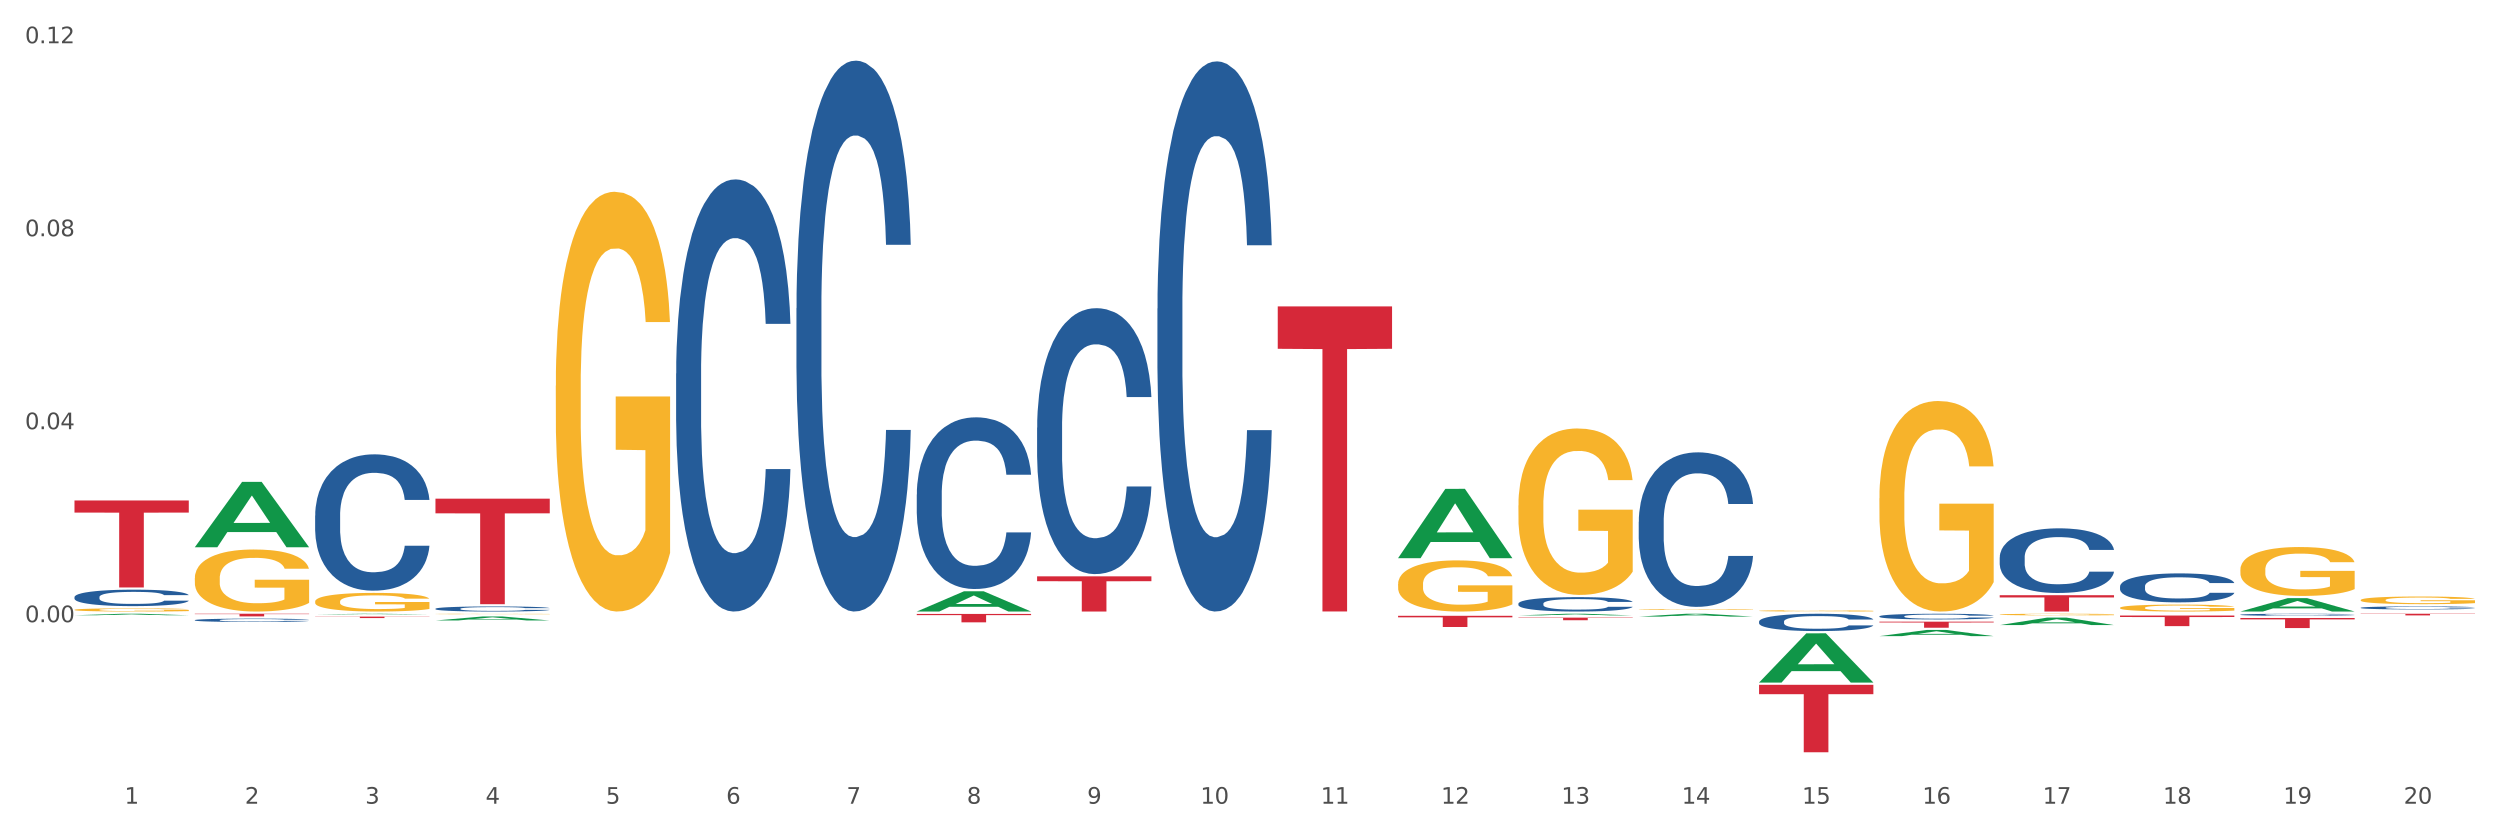 <?xml version="1.0" encoding="utf-8" standalone="no"?>
<!DOCTYPE svg PUBLIC "-//W3C//DTD SVG 1.1//EN"
  "http://www.w3.org/Graphics/SVG/1.1/DTD/svg11.dtd">
<svg xmlns:xlink="http://www.w3.org/1999/xlink" width="1080pt" height="360pt" viewBox="0 0 1080 360" xmlns="http://www.w3.org/2000/svg" version="1.1">
 <rect x="0" y="0" width="1080" height="360" fill="#333333" stroke="none"/>
 <defs>
  <style type="text/css">*{stroke-linejoin: round; stroke-linecap: butt}</style>
 </defs>
 <g id="figure_1">
  <g id="patch_1">
   <path d="M 0 360 
L 1080 360 
L 1080 0 
L 0 0 
z
" style="fill: #ffffff; stroke: #ffffff; stroke-linejoin: miter"/>
  </g>
  <g id="axes_1">
   <g id="matplotlib.axis_1">
    <g id="xtick_1">
     <g id="text_1">
      <!-- 1 -->
      <g style="fill: #4d4d4d" transform="translate(53.812 347.204) scale(0.096 -0.096)">
       <defs>
        <path id="DejaVuSans-31" d="M 794 531 
L 1825 531 
L 1825 4091 
L 703 3866 
L 703 4441 
L 1819 4666 
L 2450 4666 
L 2450 531 
L 3481 531 
L 3481 0 
L 794 0 
L 794 531 
z
" transform="scale(0.016)"/>
       </defs>
       <use xlink:href="#DejaVuSans-31"/>
      </g>
     </g>
    </g>
    <g id="xtick_2">
     <g id="text_2">
      <!-- 2 -->
      <g style="fill: #4d4d4d" transform="translate(105.793 347.204) scale(0.096 -0.096)">
       <defs>
        <path id="DejaVuSans-32" d="M 1228 531 
L 3431 531 
L 3431 0 
L 469 0 
L 469 531 
Q 828 903 1448 1529 
Q 2069 2156 2228 2338 
Q 2531 2678 2651 2914 
Q 2772 3150 2772 3378 
Q 2772 3750 2511 3984 
Q 2250 4219 1831 4219 
Q 1534 4219 1204 4116 
Q 875 4013 500 3803 
L 500 4441 
Q 881 4594 1212 4672 
Q 1544 4750 1819 4750 
Q 2544 4750 2975 4387 
Q 3406 4025 3406 3419 
Q 3406 3131 3298 2873 
Q 3191 2616 2906 2266 
Q 2828 2175 2409 1742 
Q 1991 1309 1228 531 
z
" transform="scale(0.016)"/>
       </defs>
       <use xlink:href="#DejaVuSans-32"/>
      </g>
     </g>
    </g>
    <g id="xtick_3">
     <g id="text_3">
      <!-- 3 -->
      <g style="fill: #4d4d4d" transform="translate(157.774 347.204) scale(0.096 -0.096)">
       <defs>
        <path id="DejaVuSans-33" d="M 2597 2516 
Q 3050 2419 3304 2112 
Q 3559 1806 3559 1356 
Q 3559 666 3084 287 
Q 2609 -91 1734 -91 
Q 1441 -91 1130 -33 
Q 819 25 488 141 
L 488 750 
Q 750 597 1062 519 
Q 1375 441 1716 441 
Q 2309 441 2620 675 
Q 2931 909 2931 1356 
Q 2931 1769 2642 2001 
Q 2353 2234 1838 2234 
L 1294 2234 
L 1294 2753 
L 1863 2753 
Q 2328 2753 2575 2939 
Q 2822 3125 2822 3475 
Q 2822 3834 2567 4026 
Q 2313 4219 1838 4219 
Q 1578 4219 1281 4162 
Q 984 4106 628 3988 
L 628 4550 
Q 988 4650 1302 4700 
Q 1616 4750 1894 4750 
Q 2613 4750 3031 4423 
Q 3450 4097 3450 3541 
Q 3450 3153 3228 2886 
Q 3006 2619 2597 2516 
z
" transform="scale(0.016)"/>
       </defs>
       <use xlink:href="#DejaVuSans-33"/>
      </g>
     </g>
    </g>
    <g id="xtick_4">
     <g id="text_4">
      <!-- 4 -->
      <g style="fill: #4d4d4d" transform="translate(209.756 347.204) scale(0.096 -0.096)">
       <defs>
        <path id="DejaVuSans-34" d="M 2419 4116 
L 825 1625 
L 2419 1625 
L 2419 4116 
z
M 2253 4666 
L 3047 4666 
L 3047 1625 
L 3713 1625 
L 3713 1100 
L 3047 1100 
L 3047 0 
L 2419 0 
L 2419 1100 
L 313 1100 
L 313 1709 
L 2253 4666 
z
" transform="scale(0.016)"/>
       </defs>
       <use xlink:href="#DejaVuSans-34"/>
      </g>
     </g>
    </g>
    <g id="xtick_5">
     <g id="text_5">
      <!-- 5 -->
      <g style="fill: #4d4d4d" transform="translate(261.737 347.204) scale(0.096 -0.096)">
       <defs>
        <path id="DejaVuSans-35" d="M 691 4666 
L 3169 4666 
L 3169 4134 
L 1269 4134 
L 1269 2991 
Q 1406 3038 1543 3061 
Q 1681 3084 1819 3084 
Q 2600 3084 3056 2656 
Q 3513 2228 3513 1497 
Q 3513 744 3044 326 
Q 2575 -91 1722 -91 
Q 1428 -91 1123 -41 
Q 819 9 494 109 
L 494 744 
Q 775 591 1075 516 
Q 1375 441 1709 441 
Q 2250 441 2565 725 
Q 2881 1009 2881 1497 
Q 2881 1984 2565 2268 
Q 2250 2553 1709 2553 
Q 1456 2553 1204 2497 
Q 953 2441 691 2322 
L 691 4666 
z
" transform="scale(0.016)"/>
       </defs>
       <use xlink:href="#DejaVuSans-35"/>
      </g>
     </g>
    </g>
    <g id="xtick_6">
     <g id="text_6">
      <!-- 6 -->
      <g style="fill: #4d4d4d" transform="translate(313.718 347.204) scale(0.096 -0.096)">
       <defs>
        <path id="DejaVuSans-36" d="M 2113 2584 
Q 1688 2584 1439 2293 
Q 1191 2003 1191 1497 
Q 1191 994 1439 701 
Q 1688 409 2113 409 
Q 2538 409 2786 701 
Q 3034 994 3034 1497 
Q 3034 2003 2786 2293 
Q 2538 2584 2113 2584 
z
M 3366 4563 
L 3366 3988 
Q 3128 4100 2886 4159 
Q 2644 4219 2406 4219 
Q 1781 4219 1451 3797 
Q 1122 3375 1075 2522 
Q 1259 2794 1537 2939 
Q 1816 3084 2150 3084 
Q 2853 3084 3261 2657 
Q 3669 2231 3669 1497 
Q 3669 778 3244 343 
Q 2819 -91 2113 -91 
Q 1303 -91 875 529 
Q 447 1150 447 2328 
Q 447 3434 972 4092 
Q 1497 4750 2381 4750 
Q 2619 4750 2861 4703 
Q 3103 4656 3366 4563 
z
" transform="scale(0.016)"/>
       </defs>
       <use xlink:href="#DejaVuSans-36"/>
      </g>
     </g>
    </g>
    <g id="xtick_7">
     <g id="text_7">
      <!-- 7 -->
      <g style="fill: #4d4d4d" transform="translate(365.699 347.204) scale(0.096 -0.096)">
       <defs>
        <path id="DejaVuSans-37" d="M 525 4666 
L 3525 4666 
L 3525 4397 
L 1831 0 
L 1172 0 
L 2766 4134 
L 525 4134 
L 525 4666 
z
" transform="scale(0.016)"/>
       </defs>
       <use xlink:href="#DejaVuSans-37"/>
      </g>
     </g>
    </g>
    <g id="xtick_8">
     <g id="text_8">
      <!-- 8 -->
      <g style="fill: #4d4d4d" transform="translate(417.68 347.204) scale(0.096 -0.096)">
       <defs>
        <path id="DejaVuSans-38" d="M 2034 2216 
Q 1584 2216 1326 1975 
Q 1069 1734 1069 1313 
Q 1069 891 1326 650 
Q 1584 409 2034 409 
Q 2484 409 2743 651 
Q 3003 894 3003 1313 
Q 3003 1734 2745 1975 
Q 2488 2216 2034 2216 
z
M 1403 2484 
Q 997 2584 770 2862 
Q 544 3141 544 3541 
Q 544 4100 942 4425 
Q 1341 4750 2034 4750 
Q 2731 4750 3128 4425 
Q 3525 4100 3525 3541 
Q 3525 3141 3298 2862 
Q 3072 2584 2669 2484 
Q 3125 2378 3379 2068 
Q 3634 1759 3634 1313 
Q 3634 634 3220 271 
Q 2806 -91 2034 -91 
Q 1263 -91 848 271 
Q 434 634 434 1313 
Q 434 1759 690 2068 
Q 947 2378 1403 2484 
z
M 1172 3481 
Q 1172 3119 1398 2916 
Q 1625 2713 2034 2713 
Q 2441 2713 2670 2916 
Q 2900 3119 2900 3481 
Q 2900 3844 2670 4047 
Q 2441 4250 2034 4250 
Q 1625 4250 1398 4047 
Q 1172 3844 1172 3481 
z
" transform="scale(0.016)"/>
       </defs>
       <use xlink:href="#DejaVuSans-38"/>
      </g>
     </g>
    </g>
    <g id="xtick_9">
     <g id="text_9">
      <!-- 9 -->
      <g style="fill: #4d4d4d" transform="translate(469.662 347.204) scale(0.096 -0.096)">
       <defs>
        <path id="DejaVuSans-39" d="M 703 97 
L 703 672 
Q 941 559 1184 500 
Q 1428 441 1663 441 
Q 2288 441 2617 861 
Q 2947 1281 2994 2138 
Q 2813 1869 2534 1725 
Q 2256 1581 1919 1581 
Q 1219 1581 811 2004 
Q 403 2428 403 3163 
Q 403 3881 828 4315 
Q 1253 4750 1959 4750 
Q 2769 4750 3195 4129 
Q 3622 3509 3622 2328 
Q 3622 1225 3098 567 
Q 2575 -91 1691 -91 
Q 1453 -91 1209 -44 
Q 966 3 703 97 
z
M 1959 2075 
Q 2384 2075 2632 2365 
Q 2881 2656 2881 3163 
Q 2881 3666 2632 3958 
Q 2384 4250 1959 4250 
Q 1534 4250 1286 3958 
Q 1038 3666 1038 3163 
Q 1038 2656 1286 2365 
Q 1534 2075 1959 2075 
z
" transform="scale(0.016)"/>
       </defs>
       <use xlink:href="#DejaVuSans-39"/>
      </g>
     </g>
    </g>
    <g id="xtick_10">
     <g id="text_10">
      <!-- 10 -->
      <g style="fill: #4d4d4d" transform="translate(518.589 347.204) scale(0.096 -0.096)">
       <defs>
        <path id="DejaVuSans-30" d="M 2034 4250 
Q 1547 4250 1301 3770 
Q 1056 3291 1056 2328 
Q 1056 1369 1301 889 
Q 1547 409 2034 409 
Q 2525 409 2770 889 
Q 3016 1369 3016 2328 
Q 3016 3291 2770 3770 
Q 2525 4250 2034 4250 
z
M 2034 4750 
Q 2819 4750 3233 4129 
Q 3647 3509 3647 2328 
Q 3647 1150 3233 529 
Q 2819 -91 2034 -91 
Q 1250 -91 836 529 
Q 422 1150 422 2328 
Q 422 3509 836 4129 
Q 1250 4750 2034 4750 
z
" transform="scale(0.016)"/>
       </defs>
       <use xlink:href="#DejaVuSans-31"/>
       <use xlink:href="#DejaVuSans-30" transform="translate(63.623 0)"/>
      </g>
     </g>
    </g>
    <g id="xtick_11">
     <g id="text_11">
      <!-- 11 -->
      <g style="fill: #4d4d4d" transform="translate(570.57 347.204) scale(0.096 -0.096)">
       <use xlink:href="#DejaVuSans-31"/>
       <use xlink:href="#DejaVuSans-31" transform="translate(63.623 0)"/>
      </g>
     </g>
    </g>
    <g id="xtick_12">
     <g id="text_12">
      <!-- 12 -->
      <g style="fill: #4d4d4d" transform="translate(622.551 347.204) scale(0.096 -0.096)">
       <use xlink:href="#DejaVuSans-31"/>
       <use xlink:href="#DejaVuSans-32" transform="translate(63.623 0)"/>
      </g>
     </g>
    </g>
    <g id="xtick_13">
     <g id="text_13">
      <!-- 13 -->
      <g style="fill: #4d4d4d" transform="translate(674.533 347.204) scale(0.096 -0.096)">
       <use xlink:href="#DejaVuSans-31"/>
       <use xlink:href="#DejaVuSans-33" transform="translate(63.623 0)"/>
      </g>
     </g>
    </g>
    <g id="xtick_14">
     <g id="text_14">
      <!-- 14 -->
      <g style="fill: #4d4d4d" transform="translate(726.514 347.204) scale(0.096 -0.096)">
       <use xlink:href="#DejaVuSans-31"/>
       <use xlink:href="#DejaVuSans-34" transform="translate(63.623 0)"/>
      </g>
     </g>
    </g>
    <g id="xtick_15">
     <g id="text_15">
      <!-- 15 -->
      <g style="fill: #4d4d4d" transform="translate(778.495 347.204) scale(0.096 -0.096)">
       <use xlink:href="#DejaVuSans-31"/>
       <use xlink:href="#DejaVuSans-35" transform="translate(63.623 0)"/>
      </g>
     </g>
    </g>
    <g id="xtick_16">
     <g id="text_16">
      <!-- 16 -->
      <g style="fill: #4d4d4d" transform="translate(830.476 347.204) scale(0.096 -0.096)">
       <use xlink:href="#DejaVuSans-31"/>
       <use xlink:href="#DejaVuSans-36" transform="translate(63.623 0)"/>
      </g>
     </g>
    </g>
    <g id="xtick_17">
     <g id="text_17">
      <!-- 17 -->
      <g style="fill: #4d4d4d" transform="translate(882.457 347.204) scale(0.096 -0.096)">
       <use xlink:href="#DejaVuSans-31"/>
       <use xlink:href="#DejaVuSans-37" transform="translate(63.623 0)"/>
      </g>
     </g>
    </g>
    <g id="xtick_18">
     <g id="text_18">
      <!-- 18 -->
      <g style="fill: #4d4d4d" transform="translate(934.439 347.204) scale(0.096 -0.096)">
       <use xlink:href="#DejaVuSans-31"/>
       <use xlink:href="#DejaVuSans-38" transform="translate(63.623 0)"/>
      </g>
     </g>
    </g>
    <g id="xtick_19">
     <g id="text_19">
      <!-- 19 -->
      <g style="fill: #4d4d4d" transform="translate(986.42 347.204) scale(0.096 -0.096)">
       <use xlink:href="#DejaVuSans-31"/>
       <use xlink:href="#DejaVuSans-39" transform="translate(63.623 0)"/>
      </g>
     </g>
    </g>
    <g id="xtick_20">
     <g id="text_20">
      <!-- 20 -->
      <g style="fill: #4d4d4d" transform="translate(1038.401 347.204) scale(0.096 -0.096)">
       <use xlink:href="#DejaVuSans-32"/>
       <use xlink:href="#DejaVuSans-30" transform="translate(63.623 0)"/>
      </g>
     </g>
    </g>
    <g id="xtick_21"/>
    <g id="xtick_22"/>
    <g id="xtick_23"/>
    <g id="xtick_24"/>
    <g id="xtick_25"/>
    <g id="xtick_26"/>
    <g id="xtick_27"/>
    <g id="xtick_28"/>
    <g id="xtick_29"/>
    <g id="xtick_30"/>
    <g id="xtick_31"/>
    <g id="xtick_32"/>
    <g id="xtick_33"/>
    <g id="xtick_34"/>
    <g id="xtick_35"/>
    <g id="xtick_36"/>
    <g id="xtick_37"/>
    <g id="xtick_38"/>
    <g id="xtick_39"/>
   </g>
   <g id="matplotlib.axis_2">
    <g id="ytick_1">
     <g id="text_21">
      <!-- 0.00 -->
      <g style="fill: #4d4d4d" transform="translate(10.8 268.789) scale(0.096 -0.096)">
       <defs>
        <path id="DejaVuSans-2e" d="M 684 794 
L 1344 794 
L 1344 0 
L 684 0 
L 684 794 
z
" transform="scale(0.016)"/>
       </defs>
       <use xlink:href="#DejaVuSans-30"/>
       <use xlink:href="#DejaVuSans-2e" transform="translate(63.623 0)"/>
       <use xlink:href="#DejaVuSans-30" transform="translate(95.41 0)"/>
       <use xlink:href="#DejaVuSans-30" transform="translate(159.033 0)"/>
      </g>
     </g>
    </g>
    <g id="ytick_2">
     <g id="text_22">
      <!-- 0.04 -->
      <g style="fill: #4d4d4d" transform="translate(10.8 185.421) scale(0.096 -0.096)">
       <use xlink:href="#DejaVuSans-30"/>
       <use xlink:href="#DejaVuSans-2e" transform="translate(63.623 0)"/>
       <use xlink:href="#DejaVuSans-30" transform="translate(95.41 0)"/>
       <use xlink:href="#DejaVuSans-34" transform="translate(159.033 0)"/>
      </g>
     </g>
    </g>
    <g id="ytick_3">
     <g id="text_23">
      <!-- 0.08 -->
      <g style="fill: #4d4d4d" transform="translate(10.8 102.054) scale(0.096 -0.096)">
       <use xlink:href="#DejaVuSans-30"/>
       <use xlink:href="#DejaVuSans-2e" transform="translate(63.623 0)"/>
       <use xlink:href="#DejaVuSans-30" transform="translate(95.41 0)"/>
       <use xlink:href="#DejaVuSans-38" transform="translate(159.033 0)"/>
      </g>
     </g>
    </g>
    <g id="ytick_4">
     <g id="text_24">
      <!-- 0.12 -->
      <g style="fill: #4d4d4d" transform="translate(10.8 18.686) scale(0.096 -0.096)">
       <use xlink:href="#DejaVuSans-30"/>
       <use xlink:href="#DejaVuSans-2e" transform="translate(63.623 0)"/>
       <use xlink:href="#DejaVuSans-31" transform="translate(95.41 0)"/>
       <use xlink:href="#DejaVuSans-32" transform="translate(159.033 0)"/>
      </g>
     </g>
    </g>
    <g id="ytick_5"/>
    <g id="ytick_6"/>
    <g id="ytick_7"/>
    <g id="ytick_8"/>
   </g>
   <g id="PolyCollection_1">
    <path d="M 32.175 265.789 
L 32.226 265.789 
L 52.59 265.142 
L 61.041 265.142 
L 81.557 265.79 
L 71.783 265.79 
L 67.353 265.639 
L 46.328 265.639 
L 46.175 265.642 
L 41.899 265.79 
L 32.175 265.79 
L 32.175 265.789 
L 48.975 265.549 
L 64.706 265.549 
L 56.917 265.28 
L 56.815 265.279 
L 56.713 265.28 
L 48.924 265.549 
L 48.975 265.549 
L 32.175 265.789 
z
" clip-path="url(#peb42cfd8eb)" style="fill: #109648"/>
    <path d="M 551.987 132.372 
L 601.369 132.372 
L 601.369 150.684 
L 581.944 150.808 
L 581.944 264.146 
L 571.295 264.146 
L 571.295 150.808 
L 551.987 150.684 
L 551.987 132.495 
L 551.987 132.372 
z
" clip-path="url(#peb42cfd8eb)" style="fill: #d62839"/>
    <path d="M 136.137 265.424 
L 136.188 265.424 
L 156.552 265.142 
L 165.003 265.142 
L 185.52 265.425 
L 175.745 265.425 
L 171.316 265.359 
L 150.29 265.359 
L 150.137 265.36 
L 145.861 265.425 
L 136.137 265.425 
L 136.137 265.424 
L 152.938 265.32 
L 168.669 265.319 
L 160.879 265.202 
L 160.778 265.201 
L 160.676 265.202 
L 152.887 265.319 
L 152.938 265.32 
L 136.137 265.424 
z
" clip-path="url(#peb42cfd8eb)" style="fill: #109648"/>
    <path d="M 84.156 236.372 
L 84.207 236.346 
L 104.571 208.178 
L 113.022 208.151 
L 133.538 236.425 
L 123.764 236.425 
L 119.335 229.841 
L 98.309 229.841 
L 98.156 229.947 
L 93.88 236.425 
L 84.156 236.425 
L 84.156 236.372 
L 100.956 225.912 
L 116.687 225.886 
L 108.898 214.178 
L 108.796 214.124 
L 108.695 214.204 
L 100.905 225.886 
L 100.956 225.912 
L 84.156 236.372 
z
" clip-path="url(#peb42cfd8eb)" style="fill: #109648"/>
    <path d="M 396.043 264.169 
L 396.094 264.161 
L 416.458 255.423 
L 424.909 255.415 
L 445.426 264.186 
L 435.651 264.186 
L 431.222 262.143 
L 410.196 262.143 
L 410.044 262.176 
L 405.767 264.186 
L 396.043 264.186 
L 396.043 264.169 
L 412.844 260.924 
L 428.575 260.916 
L 420.785 257.284 
L 420.684 257.268 
L 420.582 257.292 
L 412.793 260.916 
L 412.844 260.924 
L 396.043 264.169 
z
" clip-path="url(#peb42cfd8eb)" style="fill: #109648"/>
    <path d="M 188.119 268.05 
L 188.17 268.048 
L 208.533 266.311 
L 216.984 266.31 
L 237.501 268.053 
L 227.726 268.053 
L 223.297 267.647 
L 202.271 267.647 
L 202.119 267.654 
L 197.842 268.053 
L 188.119 268.053 
L 188.119 268.05 
L 204.919 267.405 
L 220.65 267.403 
L 212.861 266.681 
L 212.759 266.678 
L 212.657 266.683 
L 204.868 267.403 
L 204.919 267.405 
L 188.119 268.05 
z
" clip-path="url(#peb42cfd8eb)" style="fill: #109648"/>
    <path d="M 240.1 166.639 
L 240.158 166.473 
L 240.158 160.511 
L 240.275 155.377 
L 240.858 142.956 
L 241.732 132.687 
L 242.374 127.222 
L 243.015 122.751 
L 243.773 118.279 
L 244.706 113.642 
L 246.396 106.851 
L 247.446 103.374 
L 248.729 99.73 
L 251.061 94.43 
L 252.751 91.449 
L 254.501 88.965 
L 257.357 85.984 
L 259.223 84.659 
L 261.205 83.665 
L 263.596 83.003 
L 265.403 82.837 
L 269.368 83.334 
L 272.749 84.825 
L 274.382 85.984 
L 276.481 87.971 
L 277.588 89.296 
L 279.396 91.946 
L 281.261 95.424 
L 282.544 98.405 
L 284.468 104.036 
L 285.926 109.667 
L 287.266 116.623 
L 287.966 121.426 
L 288.491 125.897 
L 288.957 131.031 
L 289.424 139.146 
L 278.929 139.146 
L 278.521 133.35 
L 277.88 127.885 
L 276.947 122.585 
L 276.131 119.273 
L 274.731 115.132 
L 273.449 112.482 
L 272.108 110.495 
L 270.475 108.839 
L 269.193 108.011 
L 267.385 107.348 
L 263.829 107.514 
L 261.438 108.839 
L 259.806 110.495 
L 258.757 111.986 
L 257.824 113.642 
L 256.774 115.96 
L 255.55 119.438 
L 254.675 122.585 
L 253.801 126.56 
L 253.101 130.534 
L 252.46 135.172 
L 251.935 140.14 
L 251.527 145.274 
L 251.177 151.568 
L 250.886 162.001 
L 250.886 184.691 
L 251.002 189.825 
L 251.294 196.615 
L 251.644 201.749 
L 252.227 207.877 
L 252.751 212.017 
L 253.743 217.979 
L 254.85 222.948 
L 255.725 226.094 
L 256.599 228.744 
L 258.115 232.388 
L 259.806 235.369 
L 261.264 237.191 
L 263.246 238.847 
L 264.587 239.509 
L 265.753 239.84 
L 268.61 239.84 
L 270.65 239.344 
L 272.924 238.184 
L 274.673 236.694 
L 276.131 234.872 
L 277.763 231.891 
L 278.813 229.075 
L 278.813 194.462 
L 265.986 194.296 
L 265.986 171.276 
L 289.482 171.276 
L 289.482 238.847 
L 288.491 242.325 
L 287.383 245.471 
L 286.217 248.287 
L 284.468 251.765 
L 282.369 255.077 
L 280.503 257.396 
L 278.521 259.383 
L 276.189 261.205 
L 273.157 262.861 
L 271.292 263.523 
L 268.96 264.02 
L 266.219 264.186 
L 263.829 263.855 
L 261.497 263.026 
L 259.048 261.536 
L 256.658 259.383 
L 254.85 257.23 
L 253.043 254.58 
L 251.119 251.102 
L 249.603 247.79 
L 248.437 244.809 
L 247.154 241 
L 245.755 236.031 
L 244.706 231.56 
L 243.773 226.922 
L 242.782 220.96 
L 242.082 215.826 
L 241.382 209.367 
L 240.974 204.564 
L 240.508 197.112 
L 240.158 186.678 
L 240.1 166.639 
z
" clip-path="url(#peb42cfd8eb)" style="fill: #f7b32b"/>
    <path d="M 759.912 263.881 
L 759.97 263.88 
L 759.97 263.862 
L 760.087 263.846 
L 760.67 263.807 
L 761.544 263.775 
L 762.186 263.758 
L 762.827 263.744 
L 763.585 263.73 
L 764.518 263.715 
L 766.209 263.694 
L 767.258 263.683 
L 768.541 263.672 
L 770.873 263.655 
L 772.563 263.646 
L 774.313 263.638 
L 777.169 263.629 
L 779.035 263.625 
L 781.017 263.622 
L 783.408 263.62 
L 785.215 263.619 
L 789.18 263.621 
L 792.561 263.625 
L 794.194 263.629 
L 796.293 263.635 
L 797.4 263.639 
L 799.208 263.648 
L 801.073 263.658 
L 802.356 263.668 
L 804.28 263.685 
L 805.738 263.703 
L 807.078 263.725 
L 807.778 263.74 
L 808.303 263.754 
L 808.769 263.77 
L 809.236 263.795 
L 798.741 263.795 
L 798.333 263.777 
L 797.692 263.76 
L 796.759 263.743 
L 795.943 263.733 
L 794.543 263.72 
L 793.261 263.712 
L 791.92 263.706 
L 790.287 263.7 
L 789.005 263.698 
L 787.197 263.696 
L 783.641 263.696 
L 781.251 263.7 
L 779.618 263.706 
L 778.569 263.71 
L 777.636 263.715 
L 776.586 263.723 
L 775.362 263.734 
L 774.487 263.743 
L 773.613 263.756 
L 772.913 263.768 
L 772.272 263.783 
L 771.747 263.798 
L 771.339 263.814 
L 770.989 263.834 
L 770.698 263.867 
L 770.698 263.937 
L 770.814 263.953 
L 771.106 263.975 
L 771.456 263.991 
L 772.039 264.01 
L 772.563 264.023 
L 773.555 264.041 
L 774.662 264.057 
L 775.537 264.067 
L 776.411 264.075 
L 777.927 264.086 
L 779.618 264.096 
L 781.076 264.101 
L 783.058 264.107 
L 784.399 264.109 
L 785.565 264.11 
L 788.422 264.11 
L 790.462 264.108 
L 792.736 264.105 
L 794.485 264.1 
L 795.943 264.094 
L 797.575 264.085 
L 798.625 264.076 
L 798.625 263.968 
L 785.798 263.967 
L 785.798 263.895 
L 809.294 263.895 
L 809.294 264.107 
L 808.303 264.117 
L 807.195 264.127 
L 806.029 264.136 
L 804.28 264.147 
L 802.181 264.157 
L 800.315 264.165 
L 798.333 264.171 
L 796.001 264.176 
L 792.969 264.182 
L 791.104 264.184 
L 788.772 264.185 
L 786.031 264.186 
L 783.641 264.185 
L 781.309 264.182 
L 778.86 264.178 
L 776.47 264.171 
L 774.662 264.164 
L 772.855 264.156 
L 770.931 264.145 
L 769.415 264.135 
L 768.249 264.125 
L 766.966 264.113 
L 765.567 264.098 
L 764.518 264.084 
L 763.585 264.069 
L 762.594 264.051 
L 761.894 264.035 
L 761.194 264.015 
L 760.786 263.999 
L 760.32 263.976 
L 759.97 263.944 
L 759.912 263.881 
z
" clip-path="url(#peb42cfd8eb)" style="fill: #f7b32b"/>
    <path d="M 603.968 252.298 
L 604.027 252.278 
L 604.027 251.552 
L 604.143 250.926 
L 604.726 249.412 
L 605.601 248.161 
L 606.242 247.495 
L 606.883 246.95 
L 607.641 246.405 
L 608.574 245.84 
L 610.265 245.013 
L 611.314 244.589 
L 612.597 244.145 
L 614.929 243.499 
L 616.62 243.136 
L 618.369 242.833 
L 621.226 242.47 
L 623.091 242.308 
L 625.074 242.187 
L 627.464 242.106 
L 629.271 242.086 
L 633.236 242.147 
L 636.618 242.328 
L 638.25 242.47 
L 640.349 242.712 
L 641.457 242.873 
L 643.264 243.196 
L 645.13 243.62 
L 646.412 243.983 
L 648.336 244.669 
L 649.794 245.356 
L 651.135 246.203 
L 651.835 246.789 
L 652.359 247.334 
L 652.826 247.959 
L 653.292 248.948 
L 642.798 248.948 
L 642.39 248.242 
L 641.748 247.576 
L 640.815 246.93 
L 639.999 246.526 
L 638.6 246.022 
L 637.317 245.699 
L 635.976 245.457 
L 634.344 245.255 
L 633.061 245.154 
L 631.254 245.073 
L 627.697 245.093 
L 625.307 245.255 
L 623.674 245.457 
L 622.625 245.638 
L 621.692 245.84 
L 620.643 246.123 
L 619.418 246.546 
L 618.544 246.93 
L 617.669 247.414 
L 616.97 247.899 
L 616.328 248.464 
L 615.804 249.069 
L 615.396 249.695 
L 615.046 250.462 
L 614.754 251.733 
L 614.754 254.498 
L 614.871 255.124 
L 615.162 255.951 
L 615.512 256.577 
L 616.095 257.324 
L 616.62 257.828 
L 617.611 258.555 
L 618.719 259.16 
L 619.593 259.544 
L 620.468 259.867 
L 621.984 260.311 
L 623.674 260.674 
L 625.132 260.896 
L 627.114 261.098 
L 628.455 261.179 
L 629.621 261.219 
L 632.478 261.219 
L 634.519 261.158 
L 636.792 261.017 
L 638.542 260.836 
L 639.999 260.614 
L 641.632 260.25 
L 642.681 259.907 
L 642.681 255.689 
L 629.855 255.669 
L 629.855 252.864 
L 653.35 252.864 
L 653.35 261.098 
L 652.359 261.522 
L 651.251 261.905 
L 650.085 262.248 
L 648.336 262.672 
L 646.237 263.076 
L 644.372 263.358 
L 642.39 263.601 
L 640.057 263.823 
L 637.026 264.024 
L 635.16 264.105 
L 632.828 264.166 
L 630.088 264.186 
L 627.697 264.145 
L 625.365 264.045 
L 622.917 263.863 
L 620.526 263.601 
L 618.719 263.338 
L 616.911 263.015 
L 614.987 262.591 
L 613.472 262.188 
L 612.305 261.824 
L 611.023 261.36 
L 609.624 260.755 
L 608.574 260.21 
L 607.641 259.645 
L 606.65 258.918 
L 605.951 258.293 
L 605.251 257.505 
L 604.843 256.92 
L 604.376 256.012 
L 604.027 254.74 
L 603.968 252.298 
z
" clip-path="url(#peb42cfd8eb)" style="fill: #f7b32b"/>
    <path d="M 967.837 264.175 
L 967.888 264.169 
L 988.251 258.406 
L 996.702 258.401 
L 1017.219 264.186 
L 1007.444 264.186 
L 1003.015 262.839 
L 981.989 262.839 
L 981.837 262.86 
L 977.56 264.186 
L 967.837 264.186 
L 967.837 264.175 
L 984.637 262.035 
L 1000.368 262.029 
L 992.579 259.634 
L 992.477 259.623 
L 992.375 259.639 
L 984.586 262.029 
L 984.637 262.035 
L 967.837 264.175 
z
" clip-path="url(#peb42cfd8eb)" style="fill: #109648"/>
    <path d="M 863.874 270.037 
L 863.925 270.034 
L 884.289 266.812 
L 892.74 266.809 
L 913.256 270.043 
L 903.482 270.043 
L 899.053 269.29 
L 878.027 269.29 
L 877.874 269.302 
L 873.598 270.043 
L 863.874 270.043 
L 863.874 270.037 
L 880.674 268.841 
L 896.405 268.838 
L 888.616 267.499 
L 888.514 267.493 
L 888.413 267.502 
L 880.623 268.838 
L 880.674 268.841 
L 863.874 270.037 
z
" clip-path="url(#peb42cfd8eb)" style="fill: #109648"/>
    <path d="M 811.893 274.808 
L 811.944 274.806 
L 832.308 272.145 
L 840.759 272.142 
L 861.275 274.813 
L 851.501 274.813 
L 847.071 274.191 
L 826.046 274.191 
L 825.893 274.201 
L 821.617 274.813 
L 811.893 274.813 
L 811.893 274.808 
L 828.693 273.82 
L 844.424 273.818 
L 836.635 272.711 
L 836.533 272.706 
L 836.431 272.714 
L 828.642 273.818 
L 828.693 273.82 
L 811.893 274.808 
z
" clip-path="url(#peb42cfd8eb)" style="fill: #109648"/>
    <path d="M 759.912 294.835 
L 759.963 294.815 
L 780.327 273.6 
L 788.777 273.58 
L 809.294 294.875 
L 799.519 294.875 
L 795.09 289.916 
L 774.065 289.916 
L 773.912 289.996 
L 769.636 294.875 
L 759.912 294.875 
L 759.912 294.835 
L 776.712 286.957 
L 792.443 286.937 
L 784.654 278.119 
L 784.552 278.079 
L 784.45 278.139 
L 776.661 286.937 
L 776.712 286.957 
L 759.912 294.835 
z
" clip-path="url(#peb42cfd8eb)" style="fill: #109648"/>
    <path d="M 707.931 266.375 
L 707.982 266.374 
L 728.345 265.143 
L 736.796 265.142 
L 757.313 266.377 
L 747.538 266.377 
L 743.109 266.09 
L 722.083 266.09 
L 721.931 266.094 
L 717.654 266.377 
L 707.931 266.377 
L 707.931 266.375 
L 724.731 265.918 
L 740.462 265.917 
L 732.673 265.405 
L 732.571 265.403 
L 732.469 265.406 
L 724.68 265.917 
L 724.731 265.918 
L 707.931 266.375 
z
" clip-path="url(#peb42cfd8eb)" style="fill: #109648"/>
    <path d="M 655.949 265.859 
L 656 265.858 
L 676.364 265.142 
L 684.815 265.142 
L 705.332 265.86 
L 695.557 265.86 
L 691.128 265.693 
L 670.102 265.693 
L 669.95 265.695 
L 665.673 265.86 
L 655.949 265.86 
L 655.949 265.859 
L 672.75 265.593 
L 688.481 265.592 
L 680.691 265.295 
L 680.59 265.293 
L 680.488 265.295 
L 672.699 265.592 
L 672.75 265.593 
L 655.949 265.859 
z
" clip-path="url(#peb42cfd8eb)" style="fill: #109648"/>
    <path d="M 1019.818 259.224 
L 1019.876 259.221 
L 1019.876 259.112 
L 1019.993 259.019 
L 1020.576 258.792 
L 1021.45 258.605 
L 1022.092 258.505 
L 1022.733 258.424 
L 1023.491 258.342 
L 1024.424 258.257 
L 1026.115 258.134 
L 1027.164 258.07 
L 1028.447 258.004 
L 1030.779 257.907 
L 1032.469 257.853 
L 1034.219 257.807 
L 1037.075 257.753 
L 1038.941 257.729 
L 1040.923 257.711 
L 1043.314 257.699 
L 1045.121 257.696 
L 1049.086 257.705 
L 1052.467 257.732 
L 1054.1 257.753 
L 1056.199 257.789 
L 1057.306 257.813 
L 1059.114 257.862 
L 1060.979 257.925 
L 1062.262 257.98 
L 1064.186 258.082 
L 1065.644 258.185 
L 1066.985 258.312 
L 1067.684 258.399 
L 1068.209 258.481 
L 1068.675 258.575 
L 1069.142 258.723 
L 1058.647 258.723 
L 1058.239 258.617 
L 1057.598 258.517 
L 1056.665 258.421 
L 1055.849 258.36 
L 1054.449 258.285 
L 1053.167 258.236 
L 1051.826 258.2 
L 1050.193 258.17 
L 1048.911 258.155 
L 1047.103 258.143 
L 1043.547 258.146 
L 1041.157 258.17 
L 1039.524 258.2 
L 1038.475 258.227 
L 1037.542 258.257 
L 1036.492 258.3 
L 1035.268 258.363 
L 1034.393 258.421 
L 1033.519 258.493 
L 1032.819 258.566 
L 1032.178 258.65 
L 1031.653 258.741 
L 1031.245 258.834 
L 1030.895 258.949 
L 1030.604 259.14 
L 1030.604 259.553 
L 1030.72 259.647 
L 1031.012 259.771 
L 1031.362 259.865 
L 1031.945 259.976 
L 1032.469 260.052 
L 1033.461 260.161 
L 1034.568 260.251 
L 1035.443 260.309 
L 1036.317 260.357 
L 1037.833 260.423 
L 1039.524 260.478 
L 1040.982 260.511 
L 1042.964 260.541 
L 1044.305 260.553 
L 1045.471 260.559 
L 1048.328 260.559 
L 1050.368 260.55 
L 1052.642 260.529 
L 1054.391 260.502 
L 1055.849 260.469 
L 1057.481 260.414 
L 1058.531 260.363 
L 1058.531 259.732 
L 1045.704 259.729 
L 1045.704 259.309 
L 1069.2 259.309 
L 1069.2 260.541 
L 1068.209 260.605 
L 1067.101 260.662 
L 1065.935 260.713 
L 1064.186 260.777 
L 1062.087 260.837 
L 1060.221 260.88 
L 1058.239 260.916 
L 1055.907 260.949 
L 1052.875 260.979 
L 1051.01 260.991 
L 1048.678 261 
L 1045.937 261.003 
L 1043.547 260.997 
L 1041.215 260.982 
L 1038.766 260.955 
L 1036.376 260.916 
L 1034.568 260.877 
L 1032.761 260.828 
L 1030.837 260.765 
L 1029.321 260.704 
L 1028.155 260.65 
L 1026.872 260.581 
L 1025.473 260.49 
L 1024.424 260.408 
L 1023.491 260.324 
L 1022.5 260.215 
L 1021.8 260.121 
L 1021.101 260.004 
L 1020.692 259.916 
L 1020.226 259.78 
L 1019.876 259.59 
L 1019.818 259.224 
z
" clip-path="url(#peb42cfd8eb)" style="fill: #f7b32b"/>
    <path d="M 863.874 265.471 
L 863.933 265.47 
L 863.933 265.447 
L 864.049 265.426 
L 864.632 265.378 
L 865.507 265.337 
L 866.148 265.316 
L 866.789 265.298 
L 867.547 265.281 
L 868.48 265.263 
L 870.171 265.236 
L 871.22 265.222 
L 872.503 265.208 
L 874.835 265.187 
L 876.526 265.175 
L 878.275 265.166 
L 881.132 265.154 
L 882.997 265.149 
L 884.98 265.145 
L 887.37 265.142 
L 889.177 265.142 
L 893.142 265.144 
L 896.524 265.149 
L 898.156 265.154 
L 900.255 265.162 
L 901.363 265.167 
L 903.17 265.177 
L 905.036 265.191 
L 906.318 265.203 
L 908.242 265.225 
L 909.7 265.247 
L 911.041 265.274 
L 911.741 265.293 
L 912.265 265.311 
L 912.732 265.331 
L 913.198 265.363 
L 902.704 265.363 
L 902.296 265.34 
L 901.654 265.318 
L 900.721 265.298 
L 899.905 265.285 
L 898.506 265.268 
L 897.223 265.258 
L 895.882 265.25 
L 894.25 265.244 
L 892.967 265.24 
L 891.16 265.238 
L 887.603 265.238 
L 885.213 265.244 
L 883.58 265.25 
L 882.531 265.256 
L 881.598 265.263 
L 880.549 265.272 
L 879.324 265.285 
L 878.45 265.298 
L 877.575 265.313 
L 876.876 265.329 
L 876.234 265.347 
L 875.71 265.367 
L 875.302 265.387 
L 874.952 265.411 
L 874.66 265.452 
L 874.66 265.542 
L 874.777 265.562 
L 875.068 265.588 
L 875.418 265.609 
L 876.001 265.633 
L 876.526 265.649 
L 877.517 265.672 
L 878.625 265.692 
L 879.499 265.704 
L 880.374 265.715 
L 881.89 265.729 
L 883.58 265.741 
L 885.038 265.748 
L 887.02 265.754 
L 888.361 265.757 
L 889.527 265.758 
L 892.384 265.758 
L 894.425 265.756 
L 896.699 265.752 
L 898.448 265.746 
L 899.905 265.739 
L 901.538 265.727 
L 902.587 265.716 
L 902.587 265.58 
L 889.761 265.579 
L 889.761 265.489 
L 913.256 265.489 
L 913.256 265.754 
L 912.265 265.768 
L 911.158 265.78 
L 909.991 265.791 
L 908.242 265.805 
L 906.143 265.818 
L 904.278 265.827 
L 902.296 265.835 
L 899.963 265.842 
L 896.932 265.848 
L 895.066 265.851 
L 892.734 265.853 
L 889.994 265.854 
L 887.603 265.852 
L 885.271 265.849 
L 882.823 265.843 
L 880.432 265.835 
L 878.625 265.826 
L 876.817 265.816 
L 874.893 265.802 
L 873.378 265.789 
L 872.211 265.778 
L 870.929 265.763 
L 869.53 265.743 
L 868.48 265.726 
L 867.547 265.707 
L 866.556 265.684 
L 865.857 265.664 
L 865.157 265.638 
L 864.749 265.62 
L 864.282 265.59 
L 863.933 265.549 
L 863.874 265.471 
z
" clip-path="url(#peb42cfd8eb)" style="fill: #f7b32b"/>
    <path d="M 915.855 262.572 
L 915.914 262.57 
L 915.914 262.471 
L 916.03 262.386 
L 916.613 262.181 
L 917.488 262.011 
L 918.129 261.92 
L 918.771 261.846 
L 919.529 261.772 
L 920.461 261.696 
L 922.152 261.583 
L 923.202 261.526 
L 924.484 261.466 
L 926.816 261.378 
L 928.507 261.329 
L 930.256 261.288 
L 933.113 261.238 
L 934.979 261.216 
L 936.961 261.2 
L 939.351 261.189 
L 941.159 261.186 
L 945.123 261.194 
L 948.505 261.219 
L 950.137 261.238 
L 952.236 261.271 
L 953.344 261.293 
L 955.151 261.337 
L 957.017 261.394 
L 958.3 261.444 
L 960.224 261.537 
L 961.681 261.63 
L 963.022 261.745 
L 963.722 261.824 
L 964.246 261.898 
L 964.713 261.983 
L 965.179 262.118 
L 954.685 262.118 
L 954.277 262.022 
L 953.635 261.931 
L 952.703 261.844 
L 951.886 261.789 
L 950.487 261.72 
L 949.204 261.677 
L 947.863 261.644 
L 946.231 261.616 
L 944.948 261.603 
L 943.141 261.592 
L 939.585 261.594 
L 937.194 261.616 
L 935.562 261.644 
L 934.512 261.668 
L 933.579 261.696 
L 932.53 261.734 
L 931.306 261.792 
L 930.431 261.844 
L 929.557 261.909 
L 928.857 261.975 
L 928.216 262.052 
L 927.691 262.134 
L 927.283 262.219 
L 926.933 262.323 
L 926.641 262.496 
L 926.641 262.871 
L 926.758 262.956 
L 927.05 263.068 
L 927.399 263.153 
L 927.982 263.254 
L 928.507 263.323 
L 929.498 263.422 
L 930.606 263.504 
L 931.48 263.556 
L 932.355 263.6 
L 933.871 263.66 
L 935.562 263.709 
L 937.019 263.739 
L 939.002 263.767 
L 940.342 263.778 
L 941.509 263.783 
L 944.365 263.783 
L 946.406 263.775 
L 948.68 263.756 
L 950.429 263.731 
L 951.886 263.701 
L 953.519 263.652 
L 954.568 263.605 
L 954.568 263.033 
L 941.742 263.03 
L 941.742 262.649 
L 965.238 262.649 
L 965.238 263.767 
L 964.246 263.824 
L 963.139 263.876 
L 961.973 263.923 
L 960.224 263.98 
L 958.125 264.035 
L 956.259 264.073 
L 954.277 264.106 
L 951.945 264.136 
L 948.913 264.164 
L 947.047 264.175 
L 944.715 264.183 
L 941.975 264.186 
L 939.585 264.18 
L 937.252 264.167 
L 934.804 264.142 
L 932.413 264.106 
L 930.606 264.071 
L 928.799 264.027 
L 926.875 263.969 
L 925.359 263.915 
L 924.193 263.865 
L 922.91 263.802 
L 921.511 263.72 
L 920.461 263.646 
L 919.529 263.569 
L 918.537 263.471 
L 917.838 263.386 
L 917.138 263.279 
L 916.73 263.2 
L 916.264 263.076 
L 915.914 262.904 
L 915.855 262.572 
z
" clip-path="url(#peb42cfd8eb)" style="fill: #f7b32b"/>
    <path d="M 967.837 246.08 
L 967.895 246.061 
L 967.895 245.366 
L 968.012 244.768 
L 968.595 243.321 
L 969.469 242.124 
L 970.11 241.488 
L 970.752 240.967 
L 971.51 240.446 
L 972.443 239.905 
L 974.133 239.114 
L 975.183 238.709 
L 976.465 238.284 
L 978.798 237.667 
L 980.488 237.32 
L 982.237 237.03 
L 985.094 236.683 
L 986.96 236.529 
L 988.942 236.413 
L 991.333 236.336 
L 993.14 236.316 
L 997.104 236.374 
L 1000.486 236.548 
L 1002.118 236.683 
L 1004.217 236.914 
L 1005.325 237.069 
L 1007.132 237.378 
L 1008.998 237.783 
L 1010.281 238.13 
L 1012.205 238.786 
L 1013.662 239.442 
L 1015.003 240.253 
L 1015.703 240.812 
L 1016.228 241.333 
L 1016.694 241.931 
L 1017.16 242.877 
L 1006.666 242.877 
L 1006.258 242.201 
L 1005.617 241.565 
L 1004.684 240.947 
L 1003.868 240.561 
L 1002.468 240.079 
L 1001.186 239.77 
L 999.845 239.539 
L 998.212 239.346 
L 996.93 239.249 
L 995.122 239.172 
L 991.566 239.191 
L 989.175 239.346 
L 987.543 239.539 
L 986.493 239.712 
L 985.561 239.905 
L 984.511 240.175 
L 983.287 240.581 
L 982.412 240.947 
L 981.538 241.41 
L 980.838 241.873 
L 980.197 242.414 
L 979.672 242.993 
L 979.264 243.591 
L 978.914 244.324 
L 978.623 245.54 
L 978.623 248.183 
L 978.739 248.781 
L 979.031 249.572 
L 979.381 250.171 
L 979.964 250.884 
L 980.488 251.367 
L 981.479 252.061 
L 982.587 252.64 
L 983.462 253.007 
L 984.336 253.316 
L 985.852 253.74 
L 987.543 254.088 
L 989 254.3 
L 990.983 254.493 
L 992.324 254.57 
L 993.49 254.608 
L 996.347 254.608 
L 998.387 254.551 
L 1000.661 254.416 
L 1002.41 254.242 
L 1003.868 254.03 
L 1005.5 253.682 
L 1006.549 253.354 
L 1006.549 249.322 
L 993.723 249.302 
L 993.723 246.62 
L 1017.219 246.62 
L 1017.219 254.493 
L 1016.228 254.898 
L 1015.12 255.265 
L 1013.954 255.593 
L 1012.205 255.998 
L 1010.106 256.384 
L 1008.24 256.654 
L 1006.258 256.885 
L 1003.926 257.098 
L 1000.894 257.291 
L 999.028 257.368 
L 996.696 257.426 
L 993.956 257.445 
L 991.566 257.406 
L 989.234 257.31 
L 986.785 257.136 
L 984.395 256.885 
L 982.587 256.635 
L 980.78 256.326 
L 978.856 255.921 
L 977.34 255.535 
L 976.174 255.187 
L 974.891 254.744 
L 973.492 254.165 
L 972.443 253.644 
L 971.51 253.103 
L 970.519 252.409 
L 969.819 251.811 
L 969.119 251.058 
L 968.711 250.499 
L 968.245 249.63 
L 967.895 248.415 
L 967.837 246.08 
z
" clip-path="url(#peb42cfd8eb)" style="fill: #f7b32b"/>
    <path d="M 811.893 215.262 
L 811.951 215.179 
L 811.951 212.189 
L 812.068 209.614 
L 812.651 203.384 
L 813.526 198.234 
L 814.167 195.493 
L 814.808 193.25 
L 815.566 191.008 
L 816.499 188.682 
L 818.19 185.276 
L 819.239 183.532 
L 820.522 181.705 
L 822.854 179.047 
L 824.545 177.551 
L 826.294 176.305 
L 829.151 174.81 
L 831.016 174.146 
L 832.999 173.647 
L 835.389 173.315 
L 837.196 173.232 
L 841.161 173.481 
L 844.542 174.229 
L 846.175 174.81 
L 848.274 175.807 
L 849.381 176.472 
L 851.189 177.801 
L 853.055 179.545 
L 854.337 181.04 
L 856.261 183.864 
L 857.719 186.688 
L 859.06 190.177 
L 859.759 192.586 
L 860.284 194.828 
L 860.75 197.403 
L 861.217 201.473 
L 850.722 201.473 
L 850.314 198.566 
L 849.673 195.825 
L 848.74 193.167 
L 847.924 191.506 
L 846.525 189.429 
L 845.242 188.1 
L 843.901 187.104 
L 842.269 186.273 
L 840.986 185.858 
L 839.179 185.525 
L 835.622 185.608 
L 833.232 186.273 
L 831.599 187.104 
L 830.55 187.851 
L 829.617 188.682 
L 828.568 189.845 
L 827.343 191.589 
L 826.469 193.167 
L 825.594 195.161 
L 824.894 197.154 
L 824.253 199.48 
L 823.728 201.972 
L 823.32 204.547 
L 822.971 207.703 
L 822.679 212.936 
L 822.679 224.316 
L 822.796 226.891 
L 823.087 230.296 
L 823.437 232.871 
L 824.02 235.944 
L 824.545 238.021 
L 825.536 241.011 
L 826.644 243.503 
L 827.518 245.081 
L 828.393 246.41 
L 829.908 248.238 
L 831.599 249.733 
L 833.057 250.647 
L 835.039 251.477 
L 836.38 251.809 
L 837.546 251.976 
L 840.403 251.976 
L 842.444 251.726 
L 844.717 251.145 
L 846.466 250.397 
L 847.924 249.484 
L 849.556 247.989 
L 850.606 246.577 
L 850.606 229.216 
L 837.779 229.133 
L 837.779 217.588 
L 861.275 217.588 
L 861.275 251.477 
L 860.284 253.222 
L 859.176 254.8 
L 858.01 256.212 
L 856.261 257.956 
L 854.162 259.617 
L 852.297 260.78 
L 850.314 261.777 
L 847.982 262.691 
L 844.951 263.521 
L 843.085 263.854 
L 840.753 264.103 
L 838.013 264.186 
L 835.622 264.02 
L 833.29 263.604 
L 830.841 262.857 
L 828.451 261.777 
L 826.644 260.697 
L 824.836 259.368 
L 822.912 257.624 
L 821.396 255.963 
L 820.23 254.467 
L 818.948 252.557 
L 817.548 250.065 
L 816.499 247.822 
L 815.566 245.497 
L 814.575 242.506 
L 813.875 239.931 
L 813.176 236.692 
L 812.768 234.283 
L 812.301 230.545 
L 811.951 225.312 
L 811.893 215.262 
z
" clip-path="url(#peb42cfd8eb)" style="fill: #f7b32b"/>
    <path d="M 655.949 218.325 
L 656.008 218.26 
L 656.008 215.895 
L 656.124 213.859 
L 656.707 208.934 
L 657.582 204.862 
L 658.223 202.695 
L 658.865 200.921 
L 659.622 199.148 
L 660.555 197.309 
L 662.246 194.617 
L 663.296 193.237 
L 664.578 191.793 
L 666.91 189.691 
L 668.601 188.509 
L 670.35 187.524 
L 673.207 186.341 
L 675.073 185.816 
L 677.055 185.422 
L 679.445 185.159 
L 681.253 185.094 
L 685.217 185.291 
L 688.599 185.882 
L 690.231 186.341 
L 692.33 187.13 
L 693.438 187.655 
L 695.245 188.706 
L 697.111 190.085 
L 698.394 191.267 
L 700.318 193.5 
L 701.775 195.733 
L 703.116 198.491 
L 703.816 200.396 
L 704.34 202.169 
L 704.807 204.205 
L 705.273 207.423 
L 694.779 207.423 
L 694.371 205.125 
L 693.729 202.957 
L 692.797 200.856 
L 691.98 199.542 
L 690.581 197.9 
L 689.298 196.85 
L 687.957 196.061 
L 686.325 195.405 
L 685.042 195.076 
L 683.235 194.814 
L 679.679 194.879 
L 677.288 195.405 
L 675.656 196.061 
L 674.606 196.653 
L 673.673 197.309 
L 672.624 198.229 
L 671.4 199.608 
L 670.525 200.856 
L 669.651 202.432 
L 668.951 204.008 
L 668.31 205.847 
L 667.785 207.817 
L 667.377 209.853 
L 667.027 212.349 
L 666.735 216.487 
L 666.735 225.484 
L 666.852 227.52 
L 667.143 230.213 
L 667.493 232.249 
L 668.076 234.679 
L 668.601 236.32 
L 669.592 238.685 
L 670.7 240.655 
L 671.574 241.903 
L 672.449 242.954 
L 673.965 244.399 
L 675.656 245.581 
L 677.113 246.303 
L 679.095 246.96 
L 680.436 247.223 
L 681.602 247.354 
L 684.459 247.354 
L 686.5 247.157 
L 688.774 246.697 
L 690.523 246.106 
L 691.98 245.384 
L 693.613 244.202 
L 694.662 243.085 
L 694.662 229.359 
L 681.836 229.293 
L 681.836 220.164 
L 705.332 220.164 
L 705.332 246.96 
L 704.34 248.339 
L 703.233 249.587 
L 702.067 250.703 
L 700.318 252.083 
L 698.219 253.396 
L 696.353 254.316 
L 694.371 255.104 
L 692.039 255.826 
L 689.007 256.483 
L 687.141 256.746 
L 684.809 256.943 
L 682.069 257.008 
L 679.679 256.877 
L 677.346 256.548 
L 674.898 255.957 
L 672.507 255.104 
L 670.7 254.25 
L 668.893 253.199 
L 666.969 251.82 
L 665.453 250.506 
L 664.287 249.324 
L 663.004 247.814 
L 661.605 245.843 
L 660.555 244.07 
L 659.622 242.231 
L 658.631 239.867 
L 657.932 237.831 
L 657.232 235.27 
L 656.824 233.365 
L 656.358 230.41 
L 656.008 226.272 
L 655.949 218.325 
z
" clip-path="url(#peb42cfd8eb)" style="fill: #f7b32b"/>
    <path d="M 707.931 263.294 
L 707.989 263.294 
L 707.989 263.282 
L 708.106 263.272 
L 708.689 263.248 
L 709.563 263.227 
L 710.204 263.217 
L 710.846 263.208 
L 711.604 263.199 
L 712.537 263.19 
L 714.227 263.177 
L 715.277 263.17 
L 716.559 263.163 
L 718.891 263.152 
L 720.582 263.146 
L 722.331 263.141 
L 725.188 263.136 
L 727.054 263.133 
L 729.036 263.131 
L 731.427 263.13 
L 733.234 263.129 
L 737.198 263.13 
L 740.58 263.133 
L 742.212 263.136 
L 744.311 263.14 
L 745.419 263.142 
L 747.226 263.147 
L 749.092 263.154 
L 750.375 263.16 
L 752.299 263.171 
L 753.756 263.182 
L 755.097 263.196 
L 755.797 263.205 
L 756.322 263.214 
L 756.788 263.224 
L 757.254 263.24 
L 746.76 263.24 
L 746.352 263.229 
L 745.711 263.218 
L 744.778 263.208 
L 743.962 263.201 
L 742.562 263.193 
L 741.28 263.188 
L 739.939 263.184 
L 738.306 263.181 
L 737.024 263.179 
L 735.216 263.178 
L 731.66 263.178 
L 729.269 263.181 
L 727.637 263.184 
L 726.587 263.187 
L 725.655 263.19 
L 724.605 263.195 
L 723.381 263.201 
L 722.506 263.208 
L 721.632 263.215 
L 720.932 263.223 
L 720.291 263.232 
L 719.766 263.242 
L 719.358 263.252 
L 719.008 263.265 
L 718.717 263.285 
L 718.717 263.33 
L 718.833 263.34 
L 719.125 263.353 
L 719.475 263.363 
L 720.058 263.375 
L 720.582 263.383 
L 721.573 263.395 
L 722.681 263.405 
L 723.556 263.411 
L 724.43 263.416 
L 725.946 263.424 
L 727.637 263.429 
L 729.094 263.433 
L 731.077 263.436 
L 732.418 263.438 
L 733.584 263.438 
L 736.441 263.438 
L 738.481 263.437 
L 740.755 263.435 
L 742.504 263.432 
L 743.962 263.428 
L 745.594 263.423 
L 746.643 263.417 
L 746.643 263.349 
L 733.817 263.349 
L 733.817 263.303 
L 757.313 263.303 
L 757.313 263.436 
L 756.322 263.443 
L 755.214 263.449 
L 754.048 263.455 
L 752.299 263.462 
L 750.2 263.468 
L 748.334 263.473 
L 746.352 263.477 
L 744.02 263.48 
L 740.988 263.483 
L 739.122 263.485 
L 736.79 263.486 
L 734.05 263.486 
L 731.66 263.485 
L 729.328 263.484 
L 726.879 263.481 
L 724.489 263.477 
L 722.681 263.472 
L 720.874 263.467 
L 718.95 263.46 
L 717.434 263.454 
L 716.268 263.448 
L 714.985 263.44 
L 713.586 263.431 
L 712.537 263.422 
L 711.604 263.413 
L 710.613 263.401 
L 709.913 263.391 
L 709.213 263.378 
L 708.805 263.369 
L 708.339 263.354 
L 707.989 263.334 
L 707.931 263.294 
z
" clip-path="url(#peb42cfd8eb)" style="fill: #f7b32b"/>
    <path d="M 603.968 241.074 
L 604.019 241.046 
L 624.383 211.195 
L 632.834 211.167 
L 653.35 241.13 
L 643.576 241.13 
L 639.147 234.153 
L 618.121 234.153 
L 617.968 234.266 
L 613.692 241.13 
L 603.968 241.13 
L 603.968 241.074 
L 620.768 229.989 
L 636.499 229.961 
L 628.71 217.554 
L 628.608 217.497 
L 628.507 217.582 
L 620.717 229.961 
L 620.768 229.989 
L 603.968 241.074 
z
" clip-path="url(#peb42cfd8eb)" style="fill: #109648"/>
    <path d="M 188.119 265.24 
L 188.177 265.24 
L 188.177 265.233 
L 188.294 265.227 
L 188.877 265.212 
L 189.751 265.2 
L 190.392 265.194 
L 191.034 265.188 
L 191.792 265.183 
L 192.725 265.178 
L 194.415 265.17 
L 195.465 265.166 
L 196.747 265.161 
L 199.079 265.155 
L 200.77 265.152 
L 202.519 265.149 
L 205.376 265.145 
L 207.242 265.144 
L 209.224 265.143 
L 211.614 265.142 
L 213.422 265.142 
L 217.386 265.142 
L 220.768 265.144 
L 222.4 265.145 
L 224.499 265.148 
L 225.607 265.149 
L 227.414 265.152 
L 229.28 265.156 
L 230.563 265.16 
L 232.487 265.166 
L 233.944 265.173 
L 235.285 265.181 
L 235.985 265.187 
L 236.51 265.192 
L 236.976 265.198 
L 237.442 265.208 
L 226.948 265.208 
L 226.54 265.201 
L 225.899 265.194 
L 224.966 265.188 
L 224.149 265.184 
L 222.75 265.179 
L 221.468 265.176 
L 220.127 265.174 
L 218.494 265.172 
L 217.212 265.171 
L 215.404 265.17 
L 211.848 265.17 
L 209.457 265.172 
L 207.825 265.174 
L 206.775 265.176 
L 205.843 265.178 
L 204.793 265.18 
L 203.569 265.184 
L 202.694 265.188 
L 201.82 265.193 
L 201.12 265.197 
L 200.479 265.203 
L 199.954 265.209 
L 199.546 265.215 
L 199.196 265.222 
L 198.905 265.234 
L 198.905 265.261 
L 199.021 265.267 
L 199.313 265.275 
L 199.662 265.281 
L 200.246 265.288 
L 200.77 265.293 
L 201.761 265.3 
L 202.869 265.306 
L 203.744 265.309 
L 204.618 265.313 
L 206.134 265.317 
L 207.825 265.32 
L 209.282 265.322 
L 211.265 265.324 
L 212.606 265.325 
L 213.772 265.326 
L 216.628 265.326 
L 218.669 265.325 
L 220.943 265.324 
L 222.692 265.322 
L 224.149 265.32 
L 225.782 265.316 
L 226.831 265.313 
L 226.831 265.272 
L 214.005 265.272 
L 214.005 265.245 
L 237.501 265.245 
L 237.501 265.324 
L 236.51 265.328 
L 235.402 265.332 
L 234.236 265.335 
L 232.487 265.34 
L 230.388 265.343 
L 228.522 265.346 
L 226.54 265.348 
L 224.208 265.351 
L 221.176 265.353 
L 219.31 265.353 
L 216.978 265.354 
L 214.238 265.354 
L 211.848 265.354 
L 209.516 265.353 
L 207.067 265.351 
L 204.676 265.348 
L 202.869 265.346 
L 201.062 265.343 
L 199.138 265.339 
L 197.622 265.335 
L 196.456 265.331 
L 195.173 265.327 
L 193.774 265.321 
L 192.725 265.316 
L 191.792 265.31 
L 190.801 265.303 
L 190.101 265.297 
L 189.401 265.29 
L 188.993 265.284 
L 188.527 265.275 
L 188.177 265.263 
L 188.119 265.24 
z
" clip-path="url(#peb42cfd8eb)" style="fill: #f7b32b"/>
    <path d="M 967.837 266.988 
L 1017.219 266.988 
L 1017.219 267.59 
L 997.794 267.594 
L 997.794 271.321 
L 987.145 271.321 
L 987.145 267.594 
L 967.837 267.59 
L 967.837 266.992 
L 967.837 266.988 
z
" clip-path="url(#peb42cfd8eb)" style="fill: #d62839"/>
    <path d="M 1019.818 265.142 
L 1069.2 265.142 
L 1069.2 265.24 
L 1049.775 265.241 
L 1049.775 265.849 
L 1039.126 265.849 
L 1039.126 265.241 
L 1019.818 265.24 
L 1019.818 265.142 
L 1019.818 265.142 
z
" clip-path="url(#peb42cfd8eb)" style="fill: #d62839"/>
    <path d="M 915.855 265.924 
L 965.238 265.924 
L 965.238 266.557 
L 945.812 266.561 
L 945.812 270.482 
L 935.164 270.482 
L 935.164 266.561 
L 915.855 266.557 
L 915.855 265.928 
L 915.855 265.924 
z
" clip-path="url(#peb42cfd8eb)" style="fill: #d62839"/>
    <path d="M 863.874 257.129 
L 913.256 257.129 
L 913.256 258.11 
L 893.831 258.117 
L 893.831 264.186 
L 883.182 264.186 
L 883.182 258.117 
L 863.874 258.11 
L 863.874 257.136 
L 863.874 257.129 
z
" clip-path="url(#peb42cfd8eb)" style="fill: #d62839"/>
    <path d="M 759.912 295.831 
L 809.294 295.831 
L 809.294 299.88 
L 789.869 299.908 
L 789.869 324.97 
L 779.22 324.97 
L 779.22 299.908 
L 759.912 299.88 
L 759.912 295.858 
L 759.912 295.831 
z
" clip-path="url(#peb42cfd8eb)" style="fill: #d62839"/>
    <path d="M 811.893 268.553 
L 861.275 268.553 
L 861.275 268.919 
L 841.85 268.922 
L 841.85 271.186 
L 831.201 271.186 
L 831.201 268.922 
L 811.893 268.919 
L 811.893 268.556 
L 811.893 268.553 
z
" clip-path="url(#peb42cfd8eb)" style="fill: #d62839"/>
    <path d="M 603.968 266.026 
L 653.35 266.026 
L 653.35 266.698 
L 633.925 266.702 
L 633.925 270.86 
L 623.276 270.86 
L 623.276 266.702 
L 603.968 266.698 
L 603.968 266.031 
L 603.968 266.026 
z
" clip-path="url(#peb42cfd8eb)" style="fill: #d62839"/>
    <path d="M 655.949 266.816 
L 705.332 266.816 
L 705.332 266.972 
L 685.906 266.973 
L 685.906 267.939 
L 675.258 267.939 
L 675.258 266.973 
L 655.949 266.972 
L 655.949 266.817 
L 655.949 266.816 
z
" clip-path="url(#peb42cfd8eb)" style="fill: #d62839"/>
    <path d="M 32.175 216.215 
L 81.557 216.215 
L 81.557 221.434 
L 62.132 221.47 
L 62.132 253.776 
L 51.483 253.776 
L 51.483 221.47 
L 32.175 221.434 
L 32.175 216.25 
L 32.175 216.215 
z
" clip-path="url(#peb42cfd8eb)" style="fill: #d62839"/>
    <path d="M 84.156 265.142 
L 133.538 265.142 
L 133.538 265.301 
L 114.113 265.302 
L 114.113 266.287 
L 103.464 266.287 
L 103.464 265.302 
L 84.156 265.301 
L 84.156 265.143 
L 84.156 265.142 
z
" clip-path="url(#peb42cfd8eb)" style="fill: #d62839"/>
    <path d="M 136.137 266.381 
L 185.52 266.381 
L 185.52 266.467 
L 166.094 266.468 
L 166.094 267.005 
L 155.446 267.005 
L 155.446 266.468 
L 136.137 266.467 
L 136.137 266.381 
L 136.137 266.381 
z
" clip-path="url(#peb42cfd8eb)" style="fill: #d62839"/>
    <path d="M 188.119 215.418 
L 237.501 215.418 
L 237.501 221.756 
L 218.076 221.799 
L 218.076 261.026 
L 207.427 261.026 
L 207.427 221.799 
L 188.119 221.756 
L 188.119 215.461 
L 188.119 215.418 
z
" clip-path="url(#peb42cfd8eb)" style="fill: #d62839"/>
    <path d="M 448.025 248.972 
L 497.407 248.972 
L 497.407 251.086 
L 477.982 251.1 
L 477.982 264.186 
L 467.333 264.186 
L 467.333 251.1 
L 448.025 251.086 
L 448.025 248.986 
L 448.025 248.972 
z
" clip-path="url(#peb42cfd8eb)" style="fill: #d62839"/>
    <path d="M 32.175 257.928 
L 32.233 257.922 
L 32.233 257.74 
L 32.408 257.493 
L 33.051 257.038 
L 33.868 256.694 
L 35.269 256.291 
L 36.028 256.122 
L 37.02 255.934 
L 39.063 255.629 
L 41.398 255.369 
L 43.032 255.226 
L 44.258 255.135 
L 47.001 254.972 
L 48.577 254.901 
L 50.212 254.842 
L 51.613 254.803 
L 53.948 254.758 
L 55.815 254.738 
L 57.975 254.732 
L 59.785 254.738 
L 62.178 254.764 
L 65.68 254.842 
L 67.023 254.888 
L 68.832 254.966 
L 70.7 255.07 
L 72.218 255.174 
L 73.969 255.323 
L 75.778 255.518 
L 77.53 255.765 
L 78.755 255.992 
L 79.748 256.233 
L 80.623 256.525 
L 81.265 256.843 
L 81.557 257.11 
L 70.875 257.11 
L 70.583 256.869 
L 70 256.61 
L 69.416 256.434 
L 68.774 256.291 
L 67.782 256.129 
L 66.906 256.025 
L 65.447 255.901 
L 64.104 255.823 
L 62.995 255.778 
L 61.653 255.739 
L 58.792 255.7 
L 56.749 255.7 
L 55.465 255.713 
L 53.889 255.745 
L 52.547 255.791 
L 50.971 255.869 
L 49.745 255.953 
L 48.519 256.064 
L 47.819 256.142 
L 46.768 256.285 
L 46.067 256.402 
L 45.133 256.603 
L 44.608 256.746 
L 43.674 257.116 
L 43.266 257.389 
L 43.09 257.578 
L 42.974 257.785 
L 42.974 258.799 
L 43.324 259.254 
L 43.616 259.449 
L 44.083 259.67 
L 44.958 259.955 
L 46.242 260.235 
L 47.585 260.436 
L 48.694 260.56 
L 49.745 260.651 
L 50.795 260.722 
L 52.08 260.787 
L 53.13 260.826 
L 54.706 260.865 
L 56.574 260.884 
L 58.033 260.884 
L 61.01 260.852 
L 62.353 260.819 
L 63.637 260.774 
L 65.038 260.703 
L 66.147 260.625 
L 66.789 260.566 
L 67.84 260.443 
L 68.657 260.313 
L 69.358 260.163 
L 69.825 260.033 
L 70.35 259.838 
L 70.758 259.618 
L 70.875 259.501 
L 81.557 259.501 
L 81.324 259.734 
L 80.915 259.962 
L 80.098 260.267 
L 79.456 260.443 
L 78.463 260.657 
L 77.413 260.839 
L 75.953 261.04 
L 74.611 261.19 
L 73.21 261.32 
L 71.692 261.437 
L 68.949 261.599 
L 67.957 261.645 
L 65.855 261.723 
L 64.221 261.768 
L 61.828 261.813 
L 59.376 261.839 
L 56.808 261.846 
L 54.531 261.833 
L 52.021 261.794 
L 50.445 261.755 
L 48.694 261.697 
L 46.651 261.606 
L 44.725 261.495 
L 42.915 261.365 
L 41.223 261.216 
L 39.647 261.047 
L 37.604 260.767 
L 36.086 260.495 
L 34.977 260.241 
L 34.218 260.027 
L 33.459 259.754 
L 33.051 259.566 
L 32.408 259.111 
L 32.175 258.689 
L 32.175 257.928 
z
" clip-path="url(#peb42cfd8eb)" style="fill: #255c99"/>
    <path d="M 136.137 259.853 
L 136.196 259.846 
L 136.196 259.581 
L 136.312 259.353 
L 136.895 258.801 
L 137.77 258.345 
L 138.411 258.103 
L 139.053 257.904 
L 139.81 257.705 
L 140.743 257.499 
L 142.434 257.198 
L 143.484 257.043 
L 144.766 256.882 
L 147.098 256.646 
L 148.789 256.514 
L 150.538 256.403 
L 153.395 256.271 
L 155.261 256.212 
L 157.243 256.168 
L 159.633 256.139 
L 161.441 256.131 
L 165.405 256.153 
L 168.787 256.22 
L 170.419 256.271 
L 172.518 256.359 
L 173.626 256.418 
L 175.433 256.536 
L 177.299 256.69 
L 178.582 256.823 
L 180.506 257.073 
L 181.963 257.323 
L 183.304 257.632 
L 184.004 257.845 
L 184.528 258.044 
L 184.995 258.272 
L 185.461 258.632 
L 174.967 258.632 
L 174.559 258.375 
L 173.917 258.132 
L 172.985 257.897 
L 172.168 257.75 
L 170.769 257.566 
L 169.486 257.448 
L 168.145 257.36 
L 166.513 257.286 
L 165.23 257.249 
L 163.423 257.22 
L 159.866 257.227 
L 157.476 257.286 
L 155.844 257.36 
L 154.794 257.426 
L 153.861 257.499 
L 152.812 257.602 
L 151.588 257.757 
L 150.713 257.897 
L 149.838 258.073 
L 149.139 258.25 
L 148.498 258.456 
L 147.973 258.676 
L 147.565 258.904 
L 147.215 259.184 
L 146.923 259.647 
L 146.923 260.655 
L 147.04 260.883 
L 147.331 261.185 
L 147.681 261.413 
L 148.264 261.685 
L 148.789 261.869 
L 149.78 262.134 
L 150.888 262.354 
L 151.762 262.494 
L 152.637 262.612 
L 154.153 262.773 
L 155.844 262.906 
L 157.301 262.987 
L 159.283 263.06 
L 160.624 263.09 
L 161.79 263.105 
L 164.647 263.105 
L 166.688 263.082 
L 168.962 263.031 
L 170.711 262.965 
L 172.168 262.884 
L 173.801 262.751 
L 174.85 262.626 
L 174.85 261.089 
L 162.024 261.082 
L 162.024 260.059 
L 185.52 260.059 
L 185.52 263.06 
L 184.528 263.215 
L 183.421 263.355 
L 182.255 263.48 
L 180.506 263.634 
L 178.407 263.781 
L 176.541 263.884 
L 174.559 263.972 
L 172.227 264.053 
L 169.195 264.127 
L 167.329 264.156 
L 164.997 264.178 
L 162.257 264.186 
L 159.866 264.171 
L 157.534 264.134 
L 155.086 264.068 
L 152.695 263.972 
L 150.888 263.877 
L 149.081 263.759 
L 147.157 263.605 
L 145.641 263.458 
L 144.475 263.325 
L 143.192 263.156 
L 141.793 262.935 
L 140.743 262.737 
L 139.81 262.531 
L 138.819 262.266 
L 138.12 262.038 
L 137.42 261.751 
L 137.012 261.538 
L 136.546 261.207 
L 136.196 260.743 
L 136.137 259.853 
z
" clip-path="url(#peb42cfd8eb)" style="fill: #f7b32b"/>
    <path d="M 396.043 265.232 
L 445.426 265.232 
L 445.426 265.735 
L 426 265.738 
L 426 268.85 
L 415.352 268.85 
L 415.352 265.738 
L 396.043 265.735 
L 396.043 265.235 
L 396.043 265.232 
z
" clip-path="url(#peb42cfd8eb)" style="fill: #d62839"/>
    <path d="M 811.893 266.245 
L 811.951 266.243 
L 811.951 266.18 
L 812.127 266.095 
L 812.769 265.938 
L 813.586 265.819 
L 814.987 265.68 
L 815.746 265.622 
L 816.738 265.556 
L 818.781 265.451 
L 821.116 265.361 
L 822.75 265.312 
L 823.976 265.281 
L 826.719 265.225 
L 828.295 265.2 
L 829.93 265.18 
L 831.331 265.166 
L 833.666 265.151 
L 835.533 265.144 
L 837.693 265.142 
L 839.503 265.144 
L 841.896 265.153 
L 845.398 265.18 
L 846.741 265.195 
L 848.55 265.222 
L 850.418 265.258 
L 851.936 265.294 
L 853.687 265.346 
L 855.496 265.413 
L 857.248 265.498 
L 858.473 265.577 
L 859.466 265.66 
L 860.341 265.761 
L 860.983 265.87 
L 861.275 265.962 
L 850.593 265.962 
L 850.301 265.879 
L 849.718 265.79 
L 849.134 265.729 
L 848.492 265.68 
L 847.5 265.624 
L 846.624 265.588 
L 845.165 265.545 
L 843.822 265.518 
L 842.713 265.503 
L 841.371 265.489 
L 838.51 265.476 
L 836.467 265.476 
L 835.183 265.48 
L 833.607 265.491 
L 832.265 265.507 
L 830.689 265.534 
L 829.463 265.563 
L 828.237 265.601 
L 827.537 265.628 
L 826.486 265.678 
L 825.785 265.718 
L 824.851 265.788 
L 824.326 265.837 
L 823.392 265.965 
L 822.984 266.059 
L 822.808 266.124 
L 822.692 266.196 
L 822.692 266.546 
L 823.042 266.703 
L 823.334 266.77 
L 823.801 266.846 
L 824.676 266.945 
L 825.961 267.041 
L 827.303 267.111 
L 828.412 267.153 
L 829.463 267.185 
L 830.513 267.209 
L 831.798 267.232 
L 832.848 267.245 
L 834.424 267.259 
L 836.292 267.266 
L 837.752 267.266 
L 840.728 267.254 
L 842.071 267.243 
L 843.355 267.227 
L 844.756 267.203 
L 845.865 267.176 
L 846.507 267.156 
L 847.558 267.113 
L 848.375 267.068 
L 849.076 267.017 
L 849.543 266.972 
L 850.068 266.904 
L 850.476 266.828 
L 850.593 266.788 
L 861.275 266.788 
L 861.042 266.869 
L 860.633 266.947 
L 859.816 267.052 
L 859.174 267.113 
L 858.182 267.187 
L 857.131 267.25 
L 855.672 267.319 
L 854.329 267.371 
L 852.928 267.416 
L 851.41 267.456 
L 848.667 267.512 
L 847.675 267.528 
L 845.573 267.555 
L 843.939 267.571 
L 841.546 267.586 
L 839.094 267.595 
L 836.526 267.597 
L 834.249 267.593 
L 831.739 267.58 
L 830.163 267.566 
L 828.412 267.546 
L 826.369 267.514 
L 824.443 267.476 
L 822.633 267.432 
L 820.941 267.38 
L 819.365 267.322 
L 817.322 267.225 
L 815.804 267.131 
L 814.695 267.043 
L 813.936 266.969 
L 813.177 266.875 
L 812.769 266.81 
L 812.127 266.653 
L 811.893 266.507 
L 811.893 266.245 
z
" clip-path="url(#peb42cfd8eb)" style="fill: #255c99"/>
    <path d="M 344.062 133.13 
L 344.121 132.913 
L 344.121 126.827 
L 344.296 118.569 
L 344.938 103.355 
L 345.755 91.836 
L 347.156 78.361 
L 347.915 72.71 
L 348.907 66.407 
L 350.95 56.192 
L 353.285 47.499 
L 354.919 42.717 
L 356.145 39.674 
L 358.889 34.241 
L 360.465 31.85 
L 362.099 29.894 
L 363.5 28.59 
L 365.835 27.069 
L 367.703 26.417 
L 369.862 26.199 
L 371.672 26.417 
L 374.065 27.286 
L 377.567 29.894 
L 378.91 31.415 
L 380.719 34.024 
L 382.587 37.501 
L 384.105 40.978 
L 385.856 45.977 
L 387.666 52.497 
L 389.417 60.756 
L 390.643 68.363 
L 391.635 76.405 
L 392.51 86.185 
L 393.153 96.835 
L 393.444 105.746 
L 382.762 105.746 
L 382.471 97.704 
L 381.887 89.01 
L 381.303 83.142 
L 380.661 78.361 
L 379.669 72.927 
L 378.793 69.45 
L 377.334 65.32 
L 375.991 62.712 
L 374.882 61.191 
L 373.54 59.887 
L 370.68 58.583 
L 368.637 58.583 
L 367.352 59.018 
L 365.776 60.104 
L 364.434 61.626 
L 362.858 64.234 
L 361.632 67.059 
L 360.406 70.754 
L 359.706 73.362 
L 358.655 78.143 
L 357.955 82.056 
L 357.021 88.793 
L 356.495 93.575 
L 355.561 105.963 
L 355.153 115.091 
L 354.978 121.394 
L 354.861 128.349 
L 354.861 162.254 
L 355.211 177.467 
L 355.503 183.988 
L 355.97 191.377 
L 356.846 200.94 
L 358.13 210.286 
L 359.472 217.023 
L 360.581 221.153 
L 361.632 224.195 
L 362.683 226.586 
L 363.967 228.76 
L 365.018 230.064 
L 366.594 231.368 
L 368.461 232.02 
L 369.921 232.02 
L 372.898 230.933 
L 374.24 229.846 
L 375.524 228.325 
L 376.925 225.934 
L 378.034 223.326 
L 378.676 221.37 
L 379.727 217.241 
L 380.544 212.894 
L 381.245 207.895 
L 381.712 203.548 
L 382.237 197.028 
L 382.646 189.638 
L 382.762 185.726 
L 393.444 185.726 
L 393.211 193.551 
L 392.802 201.157 
L 391.985 211.372 
L 391.343 217.241 
L 390.351 224.413 
L 389.3 230.498 
L 387.841 237.236 
L 386.498 242.235 
L 385.097 246.581 
L 383.58 250.493 
L 380.836 255.927 
L 379.844 257.448 
L 377.742 260.056 
L 376.108 261.578 
L 373.715 263.099 
L 371.263 263.968 
L 368.695 264.186 
L 366.418 263.751 
L 363.908 262.447 
L 362.332 261.143 
L 360.581 259.187 
L 358.538 256.144 
L 356.612 252.449 
L 354.803 248.103 
L 353.11 243.104 
L 351.534 237.453 
L 349.491 228.107 
L 347.973 218.979 
L 346.864 210.503 
L 346.105 203.331 
L 345.346 194.203 
L 344.938 187.9 
L 344.296 172.686 
L 344.062 158.559 
L 344.062 133.13 
z
" clip-path="url(#peb42cfd8eb)" style="fill: #255c99"/>
    <path d="M 396.043 213.612 
L 396.102 213.544 
L 396.102 211.647 
L 396.277 209.073 
L 396.919 204.331 
L 397.736 200.741 
L 399.137 196.541 
L 399.896 194.78 
L 400.888 192.816 
L 402.931 189.632 
L 405.266 186.922 
L 406.9 185.432 
L 408.126 184.484 
L 410.87 182.79 
L 412.446 182.045 
L 414.08 181.435 
L 415.481 181.029 
L 417.816 180.555 
L 419.684 180.352 
L 421.844 180.284 
L 423.653 180.352 
L 426.046 180.623 
L 429.549 181.435 
L 430.891 181.91 
L 432.701 182.722 
L 434.568 183.806 
L 436.086 184.89 
L 437.837 186.448 
L 439.647 188.48 
L 441.398 191.054 
L 442.624 193.425 
L 443.616 195.932 
L 444.492 198.98 
L 445.134 202.299 
L 445.426 205.077 
L 434.744 205.077 
L 434.452 202.57 
L 433.868 199.861 
L 433.284 198.032 
L 432.642 196.541 
L 431.65 194.848 
L 430.774 193.764 
L 429.315 192.477 
L 427.973 191.664 
L 426.863 191.19 
L 425.521 190.783 
L 422.661 190.377 
L 420.618 190.377 
L 419.334 190.513 
L 417.758 190.851 
L 416.415 191.325 
L 414.839 192.138 
L 413.613 193.019 
L 412.387 194.17 
L 411.687 194.983 
L 410.636 196.474 
L 409.936 197.693 
L 409.002 199.793 
L 408.477 201.283 
L 407.543 205.144 
L 407.134 207.989 
L 406.959 209.954 
L 406.842 212.121 
L 406.842 222.689 
L 407.192 227.431 
L 407.484 229.463 
L 407.951 231.766 
L 408.827 234.747 
L 410.111 237.659 
L 411.453 239.759 
L 412.563 241.046 
L 413.613 241.995 
L 414.664 242.74 
L 415.948 243.417 
L 416.999 243.824 
L 418.575 244.23 
L 420.443 244.433 
L 421.902 244.433 
L 424.879 244.095 
L 426.221 243.756 
L 427.506 243.282 
L 428.906 242.537 
L 430.016 241.724 
L 430.658 241.114 
L 431.708 239.827 
L 432.526 238.472 
L 433.226 236.914 
L 433.693 235.559 
L 434.218 233.527 
L 434.627 231.224 
L 434.744 230.005 
L 445.426 230.005 
L 445.192 232.443 
L 444.783 234.814 
L 443.966 237.998 
L 443.324 239.827 
L 442.332 242.062 
L 441.281 243.959 
L 439.822 246.059 
L 438.479 247.617 
L 437.078 248.972 
L 435.561 250.191 
L 432.817 251.885 
L 431.825 252.359 
L 429.724 253.172 
L 428.089 253.646 
L 425.696 254.12 
L 423.244 254.391 
L 420.676 254.459 
L 418.4 254.323 
L 415.89 253.917 
L 414.314 253.51 
L 412.563 252.901 
L 410.52 251.952 
L 408.593 250.801 
L 406.784 249.446 
L 405.091 247.888 
L 403.515 246.127 
L 401.472 243.214 
L 399.954 240.369 
L 398.845 237.727 
L 398.086 235.492 
L 397.328 232.647 
L 396.919 230.682 
L 396.277 225.94 
L 396.043 221.537 
L 396.043 213.612 
z
" clip-path="url(#peb42cfd8eb)" style="fill: #255c99"/>
    <path d="M 84.156 249.768 
L 84.215 249.743 
L 84.215 248.862 
L 84.331 248.103 
L 84.914 246.267 
L 85.789 244.749 
L 86.43 243.941 
L 87.071 243.281 
L 87.829 242.62 
L 88.762 241.934 
L 90.453 240.931 
L 91.502 240.416 
L 92.785 239.878 
L 95.117 239.095 
L 96.808 238.654 
L 98.557 238.287 
L 101.414 237.846 
L 103.279 237.65 
L 105.262 237.503 
L 107.652 237.406 
L 109.459 237.381 
L 113.424 237.454 
L 116.806 237.675 
L 118.438 237.846 
L 120.537 238.14 
L 121.645 238.336 
L 123.452 238.727 
L 125.318 239.241 
L 126.6 239.682 
L 128.524 240.514 
L 129.982 241.347 
L 131.323 242.375 
L 132.022 243.085 
L 132.547 243.746 
L 133.014 244.505 
L 133.48 245.704 
L 122.986 245.704 
L 122.577 244.847 
L 121.936 244.039 
L 121.003 243.256 
L 120.187 242.766 
L 118.788 242.155 
L 117.505 241.763 
L 116.164 241.469 
L 114.532 241.224 
L 113.249 241.102 
L 111.442 241.004 
L 107.885 241.028 
L 105.495 241.224 
L 103.862 241.469 
L 102.813 241.689 
L 101.88 241.934 
L 100.831 242.277 
L 99.606 242.791 
L 98.732 243.256 
L 97.857 243.844 
L 97.158 244.431 
L 96.516 245.116 
L 95.992 245.851 
L 95.583 246.61 
L 95.234 247.54 
L 94.942 249.082 
L 94.942 252.436 
L 95.059 253.195 
L 95.35 254.198 
L 95.7 254.957 
L 96.283 255.863 
L 96.808 256.475 
L 97.799 257.356 
L 98.907 258.09 
L 99.781 258.556 
L 100.656 258.947 
L 102.172 259.486 
L 103.862 259.926 
L 105.32 260.196 
L 107.302 260.44 
L 108.643 260.538 
L 109.809 260.587 
L 112.666 260.587 
L 114.707 260.514 
L 116.98 260.343 
L 118.73 260.122 
L 120.187 259.853 
L 121.82 259.412 
L 122.869 258.996 
L 122.869 253.88 
L 110.042 253.856 
L 110.042 250.453 
L 133.538 250.453 
L 133.538 260.44 
L 132.547 260.955 
L 131.439 261.42 
L 130.273 261.836 
L 128.524 262.35 
L 126.425 262.839 
L 124.56 263.182 
L 122.577 263.476 
L 120.245 263.745 
L 117.214 263.99 
L 115.348 264.088 
L 113.016 264.161 
L 110.276 264.186 
L 107.885 264.137 
L 105.553 264.014 
L 103.104 263.794 
L 100.714 263.476 
L 98.907 263.158 
L 97.099 262.766 
L 95.175 262.252 
L 93.659 261.762 
L 92.493 261.322 
L 91.211 260.759 
L 89.812 260.024 
L 88.762 259.363 
L 87.829 258.678 
L 86.838 257.797 
L 86.138 257.038 
L 85.439 256.083 
L 85.031 255.373 
L 84.564 254.272 
L 84.215 252.73 
L 84.156 249.768 
z
" clip-path="url(#peb42cfd8eb)" style="fill: #f7b32b"/>
    <path d="M 32.175 263.441 
L 32.233 263.44 
L 32.233 263.395 
L 32.35 263.355 
L 32.933 263.261 
L 33.807 263.182 
L 34.449 263.14 
L 35.09 263.106 
L 35.848 263.072 
L 36.781 263.037 
L 38.472 262.985 
L 39.521 262.958 
L 40.804 262.931 
L 43.136 262.89 
L 44.827 262.867 
L 46.576 262.848 
L 49.433 262.826 
L 51.298 262.816 
L 53.28 262.808 
L 55.671 262.803 
L 57.478 262.802 
L 61.443 262.806 
L 64.824 262.817 
L 66.457 262.826 
L 68.556 262.841 
L 69.663 262.851 
L 71.471 262.871 
L 73.337 262.898 
L 74.619 262.921 
L 76.543 262.964 
L 78.001 263.006 
L 79.342 263.06 
L 80.041 263.096 
L 80.566 263.13 
L 81.032 263.17 
L 81.499 263.231 
L 71.004 263.231 
L 70.596 263.187 
L 69.955 263.146 
L 69.022 263.105 
L 68.206 263.08 
L 66.807 263.048 
L 65.524 263.028 
L 64.183 263.013 
L 62.551 263 
L 61.268 262.994 
L 59.461 262.989 
L 55.904 262.99 
L 53.514 263 
L 51.881 263.013 
L 50.832 263.024 
L 49.899 263.037 
L 48.849 263.055 
L 47.625 263.081 
L 46.751 263.105 
L 45.876 263.135 
L 45.176 263.166 
L 44.535 263.201 
L 44.01 263.239 
L 43.602 263.278 
L 43.252 263.326 
L 42.961 263.406 
L 42.961 263.579 
L 43.078 263.618 
L 43.369 263.67 
L 43.719 263.709 
L 44.302 263.756 
L 44.827 263.788 
L 45.818 263.833 
L 46.926 263.871 
L 47.8 263.895 
L 48.675 263.915 
L 50.19 263.943 
L 51.881 263.966 
L 53.339 263.98 
L 55.321 263.992 
L 56.662 263.997 
L 57.828 264 
L 60.685 264 
L 62.725 263.996 
L 64.999 263.987 
L 66.748 263.976 
L 68.206 263.962 
L 69.838 263.939 
L 70.888 263.918 
L 70.888 263.654 
L 58.061 263.652 
L 58.061 263.477 
L 81.557 263.477 
L 81.557 263.992 
L 80.566 264.019 
L 79.458 264.043 
L 78.292 264.064 
L 76.543 264.091 
L 74.444 264.116 
L 72.579 264.134 
L 70.596 264.149 
L 68.264 264.163 
L 65.232 264.176 
L 63.367 264.181 
L 61.035 264.185 
L 58.294 264.186 
L 55.904 264.183 
L 53.572 264.177 
L 51.123 264.166 
L 48.733 264.149 
L 46.926 264.133 
L 45.118 264.112 
L 43.194 264.086 
L 41.678 264.061 
L 40.512 264.038 
L 39.23 264.009 
L 37.83 263.971 
L 36.781 263.937 
L 35.848 263.901 
L 34.857 263.856 
L 34.157 263.817 
L 33.458 263.767 
L 33.05 263.731 
L 32.583 263.674 
L 32.233 263.594 
L 32.175 263.441 
z
" clip-path="url(#peb42cfd8eb)" style="fill: #f7b32b"/>
    <path d="M 188.119 262.972 
L 188.177 262.97 
L 188.177 262.914 
L 188.352 262.837 
L 188.994 262.696 
L 189.811 262.59 
L 191.212 262.465 
L 191.971 262.413 
L 192.963 262.354 
L 195.006 262.26 
L 197.341 262.179 
L 198.976 262.135 
L 200.201 262.107 
L 202.945 262.056 
L 204.521 262.034 
L 206.155 262.016 
L 207.556 262.004 
L 209.891 261.99 
L 211.759 261.984 
L 213.919 261.982 
L 215.728 261.984 
L 218.121 261.992 
L 221.624 262.016 
L 222.966 262.03 
L 224.776 262.054 
L 226.644 262.087 
L 228.161 262.119 
L 229.912 262.165 
L 231.722 262.225 
L 233.473 262.302 
L 234.699 262.372 
L 235.691 262.447 
L 236.567 262.537 
L 237.209 262.636 
L 237.501 262.719 
L 226.819 262.719 
L 226.527 262.644 
L 225.943 262.564 
L 225.36 262.509 
L 224.717 262.465 
L 223.725 262.415 
L 222.85 262.382 
L 221.39 262.344 
L 220.048 262.32 
L 218.939 262.306 
L 217.596 262.294 
L 214.736 262.282 
L 212.693 262.282 
L 211.409 262.286 
L 209.833 262.296 
L 208.49 262.31 
L 206.914 262.334 
L 205.688 262.36 
L 204.463 262.395 
L 203.762 262.419 
L 202.711 262.463 
L 202.011 262.499 
L 201.077 262.562 
L 200.552 262.606 
L 199.618 262.721 
L 199.209 262.805 
L 199.034 262.863 
L 198.917 262.928 
L 198.917 263.242 
L 199.268 263.383 
L 199.559 263.443 
L 200.026 263.512 
L 200.902 263.6 
L 202.186 263.687 
L 203.529 263.749 
L 204.638 263.787 
L 205.688 263.815 
L 206.739 263.838 
L 208.023 263.858 
L 209.074 263.87 
L 210.65 263.882 
L 212.518 263.888 
L 213.977 263.888 
L 216.954 263.878 
L 218.297 263.868 
L 219.581 263.854 
L 220.982 263.832 
L 222.091 263.807 
L 222.733 263.789 
L 223.783 263.751 
L 224.601 263.711 
L 225.301 263.665 
L 225.768 263.624 
L 226.293 263.564 
L 226.702 263.495 
L 226.819 263.459 
L 237.501 263.459 
L 237.267 263.532 
L 236.859 263.602 
L 236.041 263.697 
L 235.399 263.751 
L 234.407 263.817 
L 233.356 263.874 
L 231.897 263.936 
L 230.555 263.983 
L 229.154 264.023 
L 227.636 264.059 
L 224.893 264.109 
L 223.9 264.123 
L 221.799 264.148 
L 220.164 264.162 
L 217.771 264.176 
L 215.32 264.184 
L 212.751 264.186 
L 210.475 264.182 
L 207.965 264.17 
L 206.389 264.158 
L 204.638 264.14 
L 202.595 264.111 
L 200.668 264.077 
L 198.859 264.037 
L 197.166 263.991 
L 195.59 263.938 
L 193.547 263.852 
L 192.029 263.767 
L 190.92 263.689 
L 190.162 263.622 
L 189.403 263.538 
L 188.994 263.479 
L 188.352 263.338 
L 188.119 263.208 
L 188.119 262.972 
z
" clip-path="url(#peb42cfd8eb)" style="fill: #255c99"/>
    <path d="M 967.837 265.542 
L 967.895 265.541 
L 967.895 265.518 
L 968.07 265.487 
L 968.712 265.43 
L 969.529 265.387 
L 970.93 265.337 
L 971.689 265.316 
L 972.681 265.292 
L 974.724 265.254 
L 977.059 265.221 
L 978.694 265.203 
L 979.92 265.192 
L 982.663 265.172 
L 984.239 265.163 
L 985.873 265.155 
L 987.274 265.151 
L 989.609 265.145 
L 991.477 265.142 
L 993.637 265.142 
L 995.446 265.142 
L 997.84 265.146 
L 1001.342 265.155 
L 1002.684 265.161 
L 1004.494 265.171 
L 1006.362 265.184 
L 1007.879 265.197 
L 1009.631 265.216 
L 1011.44 265.24 
L 1013.191 265.271 
L 1014.417 265.299 
L 1015.409 265.329 
L 1016.285 265.366 
L 1016.927 265.406 
L 1017.219 265.439 
L 1006.537 265.439 
L 1006.245 265.409 
L 1005.661 265.377 
L 1005.078 265.355 
L 1004.435 265.337 
L 1003.443 265.316 
L 1002.568 265.303 
L 1001.108 265.288 
L 999.766 265.278 
L 998.657 265.272 
L 997.314 265.268 
L 994.454 265.263 
L 992.411 265.263 
L 991.127 265.264 
L 989.551 265.268 
L 988.208 265.274 
L 986.632 265.284 
L 985.406 265.294 
L 984.181 265.308 
L 983.48 265.318 
L 982.429 265.336 
L 981.729 265.351 
L 980.795 265.376 
L 980.27 265.394 
L 979.336 265.44 
L 978.927 265.474 
L 978.752 265.498 
L 978.635 265.524 
L 978.635 265.651 
L 978.986 265.707 
L 979.277 265.732 
L 979.744 265.759 
L 980.62 265.795 
L 981.904 265.83 
L 983.247 265.855 
L 984.356 265.871 
L 985.406 265.882 
L 986.457 265.891 
L 987.741 265.899 
L 988.792 265.904 
L 990.368 265.909 
L 992.236 265.912 
L 993.695 265.912 
L 996.672 265.907 
L 998.015 265.903 
L 999.299 265.898 
L 1000.7 265.889 
L 1001.809 265.879 
L 1002.451 265.872 
L 1003.502 265.856 
L 1004.319 265.84 
L 1005.019 265.821 
L 1005.486 265.805 
L 1006.012 265.781 
L 1006.42 265.753 
L 1006.537 265.738 
L 1017.219 265.738 
L 1016.985 265.768 
L 1016.577 265.796 
L 1015.76 265.834 
L 1015.117 265.856 
L 1014.125 265.883 
L 1013.074 265.906 
L 1011.615 265.931 
L 1010.273 265.95 
L 1008.872 265.966 
L 1007.354 265.981 
L 1004.611 266.001 
L 1003.618 266.007 
L 1001.517 266.016 
L 999.883 266.022 
L 997.489 266.028 
L 995.038 266.031 
L 992.469 266.032 
L 990.193 266.03 
L 987.683 266.025 
L 986.107 266.02 
L 984.356 266.013 
L 982.313 266.002 
L 980.386 265.988 
L 978.577 265.972 
L 976.884 265.953 
L 975.308 265.932 
L 973.265 265.897 
L 971.748 265.863 
L 970.638 265.831 
L 969.88 265.804 
L 969.121 265.77 
L 968.712 265.746 
L 968.07 265.69 
L 967.837 265.637 
L 967.837 265.542 
z
" clip-path="url(#peb42cfd8eb)" style="fill: #255c99"/>
    <path d="M 1019.818 262.55 
L 1019.876 262.549 
L 1019.876 262.515 
L 1020.051 262.47 
L 1020.693 262.385 
L 1021.511 262.322 
L 1022.912 262.247 
L 1023.67 262.216 
L 1024.663 262.181 
L 1026.706 262.125 
L 1029.041 262.077 
L 1030.675 262.05 
L 1031.901 262.034 
L 1034.644 262.004 
L 1036.22 261.99 
L 1037.855 261.98 
L 1039.256 261.972 
L 1041.59 261.964 
L 1043.458 261.96 
L 1045.618 261.959 
L 1047.427 261.96 
L 1049.821 261.965 
L 1053.323 261.98 
L 1054.666 261.988 
L 1056.475 262.002 
L 1058.343 262.022 
L 1059.861 262.041 
L 1061.612 262.069 
L 1063.421 262.105 
L 1065.172 262.15 
L 1066.398 262.192 
L 1067.39 262.237 
L 1068.266 262.291 
L 1068.908 262.349 
L 1069.2 262.399 
L 1058.518 262.399 
L 1058.226 262.354 
L 1057.642 262.306 
L 1057.059 262.274 
L 1056.417 262.247 
L 1055.424 262.217 
L 1054.549 262.198 
L 1053.09 262.175 
L 1051.747 262.161 
L 1050.638 262.153 
L 1049.295 262.145 
L 1046.435 262.138 
L 1044.392 262.138 
L 1043.108 262.141 
L 1041.532 262.147 
L 1040.189 262.155 
L 1038.613 262.169 
L 1037.388 262.185 
L 1036.162 262.205 
L 1035.461 262.22 
L 1034.411 262.246 
L 1033.71 262.268 
L 1032.776 262.305 
L 1032.251 262.331 
L 1031.317 262.4 
L 1030.908 262.45 
L 1030.733 262.485 
L 1030.617 262.524 
L 1030.617 262.711 
L 1030.967 262.795 
L 1031.259 262.831 
L 1031.726 262.872 
L 1032.601 262.925 
L 1033.885 262.976 
L 1035.228 263.013 
L 1036.337 263.036 
L 1037.388 263.053 
L 1038.438 263.066 
L 1039.722 263.078 
L 1040.773 263.085 
L 1042.349 263.093 
L 1044.217 263.096 
L 1045.676 263.096 
L 1048.653 263.09 
L 1049.996 263.084 
L 1051.28 263.076 
L 1052.681 263.063 
L 1053.79 263.048 
L 1054.432 263.037 
L 1055.483 263.015 
L 1056.3 262.991 
L 1057 262.963 
L 1057.467 262.939 
L 1057.993 262.903 
L 1058.401 262.862 
L 1058.518 262.841 
L 1069.2 262.841 
L 1068.967 262.884 
L 1068.558 262.926 
L 1067.741 262.982 
L 1067.099 263.015 
L 1066.106 263.054 
L 1065.056 263.088 
L 1063.596 263.125 
L 1062.254 263.153 
L 1060.853 263.177 
L 1059.335 263.198 
L 1056.592 263.228 
L 1055.599 263.237 
L 1053.498 263.251 
L 1051.864 263.26 
L 1049.47 263.268 
L 1047.019 263.273 
L 1044.451 263.274 
L 1042.174 263.272 
L 1039.664 263.264 
L 1038.088 263.257 
L 1036.337 263.246 
L 1034.294 263.23 
L 1032.368 263.209 
L 1030.558 263.185 
L 1028.865 263.157 
L 1027.289 263.126 
L 1025.246 263.075 
L 1023.729 263.024 
L 1022.62 262.977 
L 1021.861 262.938 
L 1021.102 262.887 
L 1020.693 262.853 
L 1020.051 262.768 
L 1019.818 262.69 
L 1019.818 262.55 
z
" clip-path="url(#peb42cfd8eb)" style="fill: #255c99"/>
    <path d="M 863.874 240.788 
L 863.933 240.763 
L 863.933 240.048 
L 864.108 239.079 
L 864.75 237.293 
L 865.567 235.94 
L 866.968 234.358 
L 867.727 233.695 
L 868.719 232.955 
L 870.762 231.756 
L 873.097 230.735 
L 874.731 230.174 
L 875.957 229.817 
L 878.701 229.179 
L 880.277 228.898 
L 881.911 228.668 
L 883.312 228.515 
L 885.647 228.337 
L 887.515 228.26 
L 889.674 228.235 
L 891.484 228.26 
L 893.877 228.362 
L 897.379 228.668 
L 898.722 228.847 
L 900.531 229.153 
L 902.399 229.562 
L 903.917 229.97 
L 905.668 230.557 
L 907.478 231.322 
L 909.229 232.292 
L 910.455 233.185 
L 911.447 234.129 
L 912.322 235.277 
L 912.965 236.527 
L 913.256 237.573 
L 902.574 237.573 
L 902.283 236.629 
L 901.699 235.609 
L 901.115 234.92 
L 900.473 234.358 
L 899.481 233.72 
L 898.605 233.312 
L 897.146 232.827 
L 895.803 232.521 
L 894.694 232.343 
L 893.352 232.19 
L 890.492 232.036 
L 888.449 232.036 
L 887.164 232.087 
L 885.588 232.215 
L 884.246 232.394 
L 882.67 232.7 
L 881.444 233.032 
L 880.218 233.465 
L 879.518 233.771 
L 878.467 234.333 
L 877.767 234.792 
L 876.833 235.583 
L 876.307 236.144 
L 875.373 237.599 
L 874.965 238.67 
L 874.79 239.41 
L 874.673 240.227 
L 874.673 244.207 
L 875.023 245.993 
L 875.315 246.759 
L 875.782 247.626 
L 876.658 248.749 
L 877.942 249.846 
L 879.284 250.637 
L 880.393 251.122 
L 881.444 251.479 
L 882.495 251.76 
L 883.779 252.015 
L 884.83 252.168 
L 886.406 252.321 
L 888.273 252.397 
L 889.733 252.397 
L 892.71 252.27 
L 894.052 252.142 
L 895.336 251.964 
L 896.737 251.683 
L 897.846 251.377 
L 898.488 251.147 
L 899.539 250.662 
L 900.356 250.152 
L 901.057 249.565 
L 901.524 249.055 
L 902.049 248.289 
L 902.458 247.422 
L 902.574 246.963 
L 913.256 246.963 
L 913.023 247.881 
L 912.614 248.774 
L 911.797 249.973 
L 911.155 250.662 
L 910.163 251.504 
L 909.112 252.219 
L 907.653 253.01 
L 906.31 253.597 
L 904.909 254.107 
L 903.392 254.566 
L 900.648 255.204 
L 899.656 255.383 
L 897.555 255.689 
L 895.92 255.867 
L 893.527 256.046 
L 891.075 256.148 
L 888.507 256.174 
L 886.23 256.123 
L 883.72 255.97 
L 882.144 255.816 
L 880.393 255.587 
L 878.35 255.23 
L 876.424 254.796 
L 874.615 254.286 
L 872.922 253.699 
L 871.346 253.035 
L 869.303 251.938 
L 867.785 250.867 
L 866.676 249.871 
L 865.917 249.029 
L 865.158 247.958 
L 864.75 247.218 
L 864.108 245.432 
L 863.874 243.773 
L 863.874 240.788 
z
" clip-path="url(#peb42cfd8eb)" style="fill: #255c99"/>
    <path d="M 915.855 253.332 
L 915.914 253.321 
L 915.914 253 
L 916.089 252.566 
L 916.731 251.765 
L 917.548 251.158 
L 918.949 250.449 
L 919.708 250.152 
L 920.7 249.82 
L 922.743 249.282 
L 925.078 248.825 
L 926.713 248.573 
L 927.938 248.413 
L 930.682 248.127 
L 932.258 248.001 
L 933.892 247.898 
L 935.293 247.829 
L 937.628 247.749 
L 939.496 247.715 
L 941.656 247.704 
L 943.465 247.715 
L 945.858 247.761 
L 949.361 247.898 
L 950.703 247.978 
L 952.513 248.115 
L 954.381 248.298 
L 955.898 248.481 
L 957.649 248.745 
L 959.459 249.088 
L 961.21 249.522 
L 962.436 249.923 
L 963.428 250.346 
L 964.304 250.861 
L 964.946 251.422 
L 965.238 251.891 
L 954.556 251.891 
L 954.264 251.467 
L 953.68 251.01 
L 953.096 250.701 
L 952.454 250.449 
L 951.462 250.163 
L 950.586 249.98 
L 949.127 249.763 
L 947.785 249.625 
L 946.676 249.545 
L 945.333 249.477 
L 942.473 249.408 
L 940.43 249.408 
L 939.146 249.431 
L 937.57 249.488 
L 936.227 249.568 
L 934.651 249.706 
L 933.425 249.854 
L 932.199 250.049 
L 931.499 250.186 
L 930.448 250.438 
L 929.748 250.644 
L 928.814 250.998 
L 928.289 251.25 
L 927.355 251.902 
L 926.946 252.383 
L 926.771 252.714 
L 926.654 253.08 
L 926.654 254.865 
L 927.004 255.666 
L 927.296 256.009 
L 927.763 256.398 
L 928.639 256.901 
L 929.923 257.393 
L 931.265 257.748 
L 932.375 257.965 
L 933.425 258.125 
L 934.476 258.251 
L 935.76 258.366 
L 936.811 258.434 
L 938.387 258.503 
L 940.255 258.537 
L 941.714 258.537 
L 944.691 258.48 
L 946.033 258.423 
L 947.318 258.343 
L 948.719 258.217 
L 949.828 258.08 
L 950.47 257.977 
L 951.52 257.759 
L 952.338 257.531 
L 953.038 257.267 
L 953.505 257.039 
L 954.03 256.695 
L 954.439 256.306 
L 954.556 256.101 
L 965.238 256.101 
L 965.004 256.512 
L 964.596 256.913 
L 963.778 257.45 
L 963.136 257.759 
L 962.144 258.137 
L 961.093 258.457 
L 959.634 258.812 
L 958.291 259.075 
L 956.89 259.304 
L 955.373 259.51 
L 952.629 259.796 
L 951.637 259.876 
L 949.536 260.013 
L 947.901 260.093 
L 945.508 260.173 
L 943.056 260.219 
L 940.488 260.23 
L 938.212 260.208 
L 935.702 260.139 
L 934.126 260.07 
L 932.375 259.967 
L 930.332 259.807 
L 928.405 259.613 
L 926.596 259.384 
L 924.903 259.121 
L 923.327 258.823 
L 921.284 258.331 
L 919.766 257.851 
L 918.657 257.405 
L 917.898 257.027 
L 917.14 256.547 
L 916.731 256.215 
L 916.089 255.414 
L 915.855 254.671 
L 915.855 253.332 
z
" clip-path="url(#peb42cfd8eb)" style="fill: #255c99"/>
    <path d="M 292.081 161.382 
L 292.139 161.211 
L 292.139 156.437 
L 292.315 149.959 
L 292.957 138.025 
L 293.774 128.989 
L 295.175 118.419 
L 295.934 113.986 
L 296.926 109.042 
L 298.969 101.029 
L 301.304 94.209 
L 302.938 90.458 
L 304.164 88.072 
L 306.907 83.809 
L 308.483 81.934 
L 310.118 80.4 
L 311.519 79.377 
L 313.854 78.183 
L 315.721 77.672 
L 317.881 77.501 
L 319.691 77.672 
L 322.084 78.354 
L 325.586 80.4 
L 326.929 81.593 
L 328.738 83.639 
L 330.606 86.367 
L 332.124 89.095 
L 333.875 93.016 
L 335.684 98.13 
L 337.436 104.609 
L 338.661 110.576 
L 339.654 116.884 
L 340.529 124.556 
L 341.171 132.91 
L 341.463 139.9 
L 330.781 139.9 
L 330.489 133.592 
L 329.906 126.772 
L 329.322 122.169 
L 328.68 118.419 
L 327.688 114.156 
L 326.812 111.429 
L 325.353 108.189 
L 324.01 106.143 
L 322.901 104.95 
L 321.559 103.927 
L 318.698 102.904 
L 316.655 102.904 
L 315.371 103.245 
L 313.795 104.098 
L 312.453 105.291 
L 310.877 107.337 
L 309.651 109.553 
L 308.425 112.451 
L 307.725 114.497 
L 306.674 118.248 
L 305.973 121.317 
L 305.039 126.602 
L 304.514 130.353 
L 303.58 140.071 
L 303.172 147.231 
L 302.996 152.175 
L 302.88 157.631 
L 302.88 184.227 
L 303.23 196.161 
L 303.522 201.276 
L 303.989 207.072 
L 304.864 214.574 
L 306.149 221.905 
L 307.491 227.19 
L 308.6 230.429 
L 309.651 232.816 
L 310.701 234.691 
L 311.986 236.396 
L 313.036 237.419 
L 314.612 238.442 
L 316.48 238.954 
L 317.94 238.954 
L 320.916 238.101 
L 322.259 237.249 
L 323.543 236.055 
L 324.944 234.18 
L 326.053 232.134 
L 326.695 230.6 
L 327.746 227.36 
L 328.563 223.951 
L 329.264 220.029 
L 329.731 216.62 
L 330.256 211.505 
L 330.664 205.708 
L 330.781 202.64 
L 341.463 202.64 
L 341.23 208.777 
L 340.821 214.744 
L 340.004 222.757 
L 339.362 227.36 
L 338.369 232.986 
L 337.319 237.76 
L 335.86 243.045 
L 334.517 246.967 
L 333.116 250.376 
L 331.598 253.445 
L 328.855 257.707 
L 327.863 258.901 
L 325.761 260.947 
L 324.127 262.14 
L 321.734 263.333 
L 319.282 264.015 
L 316.714 264.186 
L 314.437 263.845 
L 311.927 262.822 
L 310.351 261.799 
L 308.6 260.265 
L 306.557 257.878 
L 304.631 254.979 
L 302.821 251.57 
L 301.129 247.648 
L 299.553 243.216 
L 297.51 235.885 
L 295.992 228.724 
L 294.883 222.075 
L 294.124 216.449 
L 293.365 209.289 
L 292.957 204.344 
L 292.315 192.41 
L 292.081 181.329 
L 292.081 161.382 
z
" clip-path="url(#peb42cfd8eb)" style="fill: #255c99"/>
    <path d="M 759.912 268.504 
L 759.97 268.497 
L 759.97 268.306 
L 760.145 268.046 
L 760.787 267.568 
L 761.605 267.205 
L 763.006 266.782 
L 763.764 266.604 
L 764.757 266.406 
L 766.8 266.085 
L 769.135 265.811 
L 770.769 265.661 
L 771.995 265.565 
L 774.738 265.394 
L 776.314 265.319 
L 777.949 265.258 
L 779.349 265.217 
L 781.684 265.169 
L 783.552 265.148 
L 785.712 265.142 
L 787.521 265.148 
L 789.915 265.176 
L 793.417 265.258 
L 794.76 265.306 
L 796.569 265.388 
L 798.437 265.497 
L 799.955 265.606 
L 801.706 265.763 
L 803.515 265.968 
L 805.266 266.228 
L 806.492 266.467 
L 807.484 266.72 
L 808.36 267.028 
L 809.002 267.363 
L 809.294 267.643 
L 798.612 267.643 
L 798.32 267.39 
L 797.736 267.117 
L 797.153 266.932 
L 796.511 266.782 
L 795.518 266.611 
L 794.643 266.502 
L 793.183 266.372 
L 791.841 266.29 
L 790.732 266.242 
L 789.389 266.201 
L 786.529 266.16 
L 784.486 266.16 
L 783.202 266.173 
L 781.626 266.208 
L 780.283 266.255 
L 778.707 266.337 
L 777.482 266.426 
L 776.256 266.543 
L 775.555 266.625 
L 774.505 266.775 
L 773.804 266.898 
L 772.87 267.11 
L 772.345 267.26 
L 771.411 267.65 
L 771.002 267.937 
L 770.827 268.135 
L 770.711 268.353 
L 770.711 269.42 
L 771.061 269.898 
L 771.353 270.103 
L 771.82 270.335 
L 772.695 270.636 
L 773.979 270.93 
L 775.322 271.142 
L 776.431 271.272 
L 777.482 271.367 
L 778.532 271.442 
L 779.816 271.511 
L 780.867 271.552 
L 782.443 271.593 
L 784.311 271.613 
L 785.77 271.613 
L 788.747 271.579 
L 790.09 271.545 
L 791.374 271.497 
L 792.775 271.422 
L 793.884 271.34 
L 794.526 271.278 
L 795.577 271.149 
L 796.394 271.012 
L 797.094 270.855 
L 797.561 270.718 
L 798.087 270.513 
L 798.495 270.281 
L 798.612 270.158 
L 809.294 270.158 
L 809.061 270.404 
L 808.652 270.643 
L 807.835 270.964 
L 807.193 271.149 
L 806.2 271.374 
L 805.15 271.565 
L 803.69 271.777 
L 802.348 271.934 
L 800.947 272.071 
L 799.429 272.194 
L 796.686 272.365 
L 795.693 272.413 
L 793.592 272.495 
L 791.958 272.543 
L 789.564 272.59 
L 787.113 272.618 
L 784.545 272.625 
L 782.268 272.611 
L 779.758 272.57 
L 778.182 272.529 
L 776.431 272.467 
L 774.388 272.372 
L 772.462 272.256 
L 770.652 272.119 
L 768.959 271.962 
L 767.383 271.784 
L 765.34 271.49 
L 763.823 271.203 
L 762.714 270.937 
L 761.955 270.711 
L 761.196 270.424 
L 760.787 270.226 
L 760.145 269.748 
L 759.912 269.303 
L 759.912 268.504 
z
" clip-path="url(#peb42cfd8eb)" style="fill: #255c99"/>
    <path d="M 655.949 260.76 
L 656.008 260.754 
L 656.008 260.595 
L 656.183 260.379 
L 656.825 259.981 
L 657.642 259.68 
L 659.043 259.328 
L 659.802 259.18 
L 660.794 259.015 
L 662.837 258.748 
L 665.172 258.521 
L 666.807 258.396 
L 668.032 258.316 
L 670.776 258.174 
L 672.352 258.112 
L 673.986 258.061 
L 675.387 258.026 
L 677.722 257.987 
L 679.59 257.97 
L 681.75 257.964 
L 683.559 257.97 
L 685.952 257.992 
L 689.455 258.061 
L 690.797 258.1 
L 692.607 258.169 
L 694.475 258.259 
L 695.992 258.35 
L 697.743 258.481 
L 699.553 258.652 
L 701.304 258.867 
L 702.53 259.066 
L 703.522 259.277 
L 704.398 259.532 
L 705.04 259.811 
L 705.332 260.044 
L 694.65 260.044 
L 694.358 259.833 
L 693.774 259.606 
L 693.19 259.453 
L 692.548 259.328 
L 691.556 259.186 
L 690.68 259.095 
L 689.221 258.987 
L 687.879 258.919 
L 686.769 258.879 
L 685.427 258.845 
L 682.567 258.811 
L 680.524 258.811 
L 679.24 258.822 
L 677.664 258.85 
L 676.321 258.89 
L 674.745 258.958 
L 673.519 259.032 
L 672.293 259.129 
L 671.593 259.197 
L 670.542 259.322 
L 669.842 259.424 
L 668.908 259.6 
L 668.383 259.725 
L 667.449 260.049 
L 667.04 260.288 
L 666.865 260.453 
L 666.748 260.635 
L 666.748 261.521 
L 667.098 261.919 
L 667.39 262.089 
L 667.857 262.282 
L 668.733 262.532 
L 670.017 262.777 
L 671.359 262.953 
L 672.469 263.061 
L 673.519 263.14 
L 674.57 263.203 
L 675.854 263.26 
L 676.905 263.294 
L 678.481 263.328 
L 680.349 263.345 
L 681.808 263.345 
L 684.785 263.316 
L 686.127 263.288 
L 687.412 263.248 
L 688.812 263.186 
L 689.922 263.118 
L 690.564 263.066 
L 691.614 262.958 
L 692.432 262.845 
L 693.132 262.714 
L 693.599 262.601 
L 694.124 262.43 
L 694.533 262.237 
L 694.65 262.135 
L 705.332 262.135 
L 705.098 262.339 
L 704.689 262.538 
L 703.872 262.805 
L 703.23 262.958 
L 702.238 263.146 
L 701.187 263.305 
L 699.728 263.481 
L 698.385 263.612 
L 696.984 263.726 
L 695.467 263.828 
L 692.723 263.97 
L 691.731 264.01 
L 689.63 264.078 
L 687.995 264.118 
L 685.602 264.157 
L 683.15 264.18 
L 680.582 264.186 
L 678.306 264.174 
L 675.796 264.14 
L 674.22 264.106 
L 672.469 264.055 
L 670.426 263.976 
L 668.499 263.879 
L 666.69 263.765 
L 664.997 263.635 
L 663.421 263.487 
L 661.378 263.243 
L 659.86 263.004 
L 658.751 262.782 
L 657.992 262.595 
L 657.234 262.356 
L 656.825 262.191 
L 656.183 261.794 
L 655.949 261.424 
L 655.949 260.76 
z
" clip-path="url(#peb42cfd8eb)" style="fill: #255c99"/>
    <path d="M 707.931 225.408 
L 707.989 225.347 
L 707.989 223.639 
L 708.164 221.323 
L 708.806 217.055 
L 709.623 213.823 
L 711.024 210.043 
L 711.783 208.457 
L 712.775 206.689 
L 714.818 203.824 
L 717.153 201.385 
L 718.788 200.043 
L 720.014 199.19 
L 722.757 197.665 
L 724.333 196.995 
L 725.967 196.446 
L 727.368 196.08 
L 729.703 195.653 
L 731.571 195.47 
L 733.731 195.41 
L 735.54 195.47 
L 737.934 195.714 
L 741.436 196.446 
L 742.778 196.873 
L 744.588 197.605 
L 746.456 198.58 
L 747.973 199.556 
L 749.725 200.958 
L 751.534 202.787 
L 753.285 205.104 
L 754.511 207.238 
L 755.503 209.494 
L 756.379 212.238 
L 757.021 215.225 
L 757.313 217.725 
L 746.631 217.725 
L 746.339 215.469 
L 745.755 213.03 
L 745.172 211.384 
L 744.529 210.043 
L 743.537 208.518 
L 742.662 207.543 
L 741.202 206.384 
L 739.86 205.653 
L 738.751 205.226 
L 737.408 204.86 
L 734.548 204.494 
L 732.505 204.494 
L 731.221 204.616 
L 729.645 204.921 
L 728.302 205.348 
L 726.726 206.08 
L 725.5 206.872 
L 724.275 207.909 
L 723.574 208.64 
L 722.523 209.982 
L 721.823 211.079 
L 720.889 212.969 
L 720.364 214.311 
L 719.43 217.786 
L 719.021 220.347 
L 718.846 222.115 
L 718.729 224.066 
L 718.729 233.578 
L 719.08 237.846 
L 719.371 239.675 
L 719.838 241.748 
L 720.714 244.431 
L 721.998 247.053 
L 723.341 248.943 
L 724.45 250.101 
L 725.5 250.955 
L 726.551 251.626 
L 727.835 252.235 
L 728.886 252.601 
L 730.462 252.967 
L 732.33 253.15 
L 733.789 253.15 
L 736.766 252.845 
L 738.109 252.54 
L 739.393 252.113 
L 740.794 251.443 
L 741.903 250.711 
L 742.545 250.162 
L 743.596 249.004 
L 744.413 247.784 
L 745.113 246.382 
L 745.58 245.163 
L 746.105 243.333 
L 746.514 241.26 
L 746.631 240.163 
L 757.313 240.163 
L 757.079 242.358 
L 756.671 244.492 
L 755.853 247.357 
L 755.211 249.004 
L 754.219 251.016 
L 753.168 252.723 
L 751.709 254.613 
L 750.367 256.015 
L 748.966 257.235 
L 747.448 258.332 
L 744.705 259.857 
L 743.712 260.284 
L 741.611 261.015 
L 739.976 261.442 
L 737.583 261.869 
L 735.132 262.113 
L 732.563 262.174 
L 730.287 262.052 
L 727.777 261.686 
L 726.201 261.32 
L 724.45 260.771 
L 722.407 259.918 
L 720.48 258.881 
L 718.671 257.662 
L 716.978 256.259 
L 715.402 254.674 
L 713.359 252.052 
L 711.842 249.492 
L 710.732 247.114 
L 709.974 245.102 
L 709.215 242.541 
L 708.806 240.773 
L 708.164 236.505 
L 707.931 232.541 
L 707.931 225.408 
z
" clip-path="url(#peb42cfd8eb)" style="fill: #255c99"/>
    <path d="M 448.025 184.752 
L 448.083 184.648 
L 448.083 181.71 
L 448.258 177.723 
L 448.9 170.379 
L 449.717 164.819 
L 451.118 158.314 
L 451.877 155.586 
L 452.869 152.544 
L 454.912 147.613 
L 457.247 143.416 
L 458.882 141.108 
L 460.107 139.639 
L 462.851 137.016 
L 464.427 135.862 
L 466.061 134.918 
L 467.462 134.289 
L 469.797 133.554 
L 471.665 133.239 
L 473.825 133.134 
L 475.634 133.239 
L 478.027 133.659 
L 481.53 134.918 
L 482.872 135.652 
L 484.682 136.911 
L 486.55 138.59 
L 488.067 140.269 
L 489.818 142.682 
L 491.628 145.829 
L 493.379 149.816 
L 494.605 153.488 
L 495.597 157.37 
L 496.473 162.091 
L 497.115 167.232 
L 497.407 171.533 
L 486.725 171.533 
L 486.433 167.651 
L 485.849 163.455 
L 485.266 160.622 
L 484.623 158.314 
L 483.631 155.691 
L 482.756 154.012 
L 481.296 152.019 
L 479.954 150.76 
L 478.845 150.026 
L 477.502 149.396 
L 474.642 148.767 
L 472.599 148.767 
L 471.315 148.977 
L 469.739 149.501 
L 468.396 150.236 
L 466.82 151.495 
L 465.594 152.858 
L 464.369 154.642 
L 463.668 155.901 
L 462.617 158.209 
L 461.917 160.098 
L 460.983 163.35 
L 460.458 165.658 
L 459.524 171.638 
L 459.115 176.045 
L 458.94 179.087 
L 458.823 182.444 
L 458.823 198.811 
L 459.174 206.155 
L 459.465 209.302 
L 459.932 212.87 
L 460.808 217.486 
L 462.092 221.997 
L 463.435 225.249 
L 464.544 227.243 
L 465.594 228.712 
L 466.645 229.866 
L 467.929 230.915 
L 468.98 231.544 
L 470.556 232.174 
L 472.424 232.489 
L 473.883 232.489 
L 476.86 231.964 
L 478.203 231.439 
L 479.487 230.705 
L 480.888 229.551 
L 481.997 228.292 
L 482.639 227.348 
L 483.69 225.354 
L 484.507 223.256 
L 485.207 220.843 
L 485.674 218.745 
L 486.199 215.597 
L 486.608 212.03 
L 486.725 210.142 
L 497.407 210.142 
L 497.173 213.919 
L 496.765 217.591 
L 495.947 222.522 
L 495.305 225.354 
L 494.313 228.817 
L 493.262 231.754 
L 491.803 235.007 
L 490.461 237.42 
L 489.06 239.518 
L 487.542 241.406 
L 484.799 244.029 
L 483.806 244.764 
L 481.705 246.023 
L 480.07 246.757 
L 477.677 247.491 
L 475.226 247.911 
L 472.657 248.016 
L 470.381 247.806 
L 467.871 247.177 
L 466.295 246.547 
L 464.544 245.603 
L 462.501 244.134 
L 460.574 242.351 
L 458.765 240.252 
L 457.072 237.839 
L 455.496 235.111 
L 453.453 230.6 
L 451.936 226.194 
L 450.826 222.102 
L 450.068 218.64 
L 449.309 214.233 
L 448.9 211.191 
L 448.258 203.847 
L 448.025 197.027 
L 448.025 184.752 
z
" clip-path="url(#peb42cfd8eb)" style="fill: #255c99"/>
    <path d="M 500.006 133.303 
L 500.064 133.086 
L 500.064 127.008 
L 500.239 118.76 
L 500.881 103.567 
L 501.699 92.063 
L 503.1 78.606 
L 503.858 72.962 
L 504.851 66.668 
L 506.894 56.466 
L 509.228 47.784 
L 510.863 43.009 
L 512.089 39.97 
L 514.832 34.544 
L 516.408 32.156 
L 518.043 30.203 
L 519.443 28.901 
L 521.778 27.381 
L 523.646 26.73 
L 525.806 26.513 
L 527.615 26.73 
L 530.009 27.598 
L 533.511 30.203 
L 534.854 31.722 
L 536.663 34.327 
L 538.531 37.8 
L 540.049 41.273 
L 541.8 46.265 
L 543.609 52.776 
L 545.36 61.024 
L 546.586 68.621 
L 547.578 76.652 
L 548.454 86.42 
L 549.096 97.055 
L 549.388 105.954 
L 538.706 105.954 
L 538.414 97.923 
L 537.83 89.241 
L 537.247 83.381 
L 536.605 78.606 
L 535.612 73.179 
L 534.737 69.707 
L 533.277 65.582 
L 531.935 62.978 
L 530.826 61.458 
L 529.483 60.156 
L 526.623 58.854 
L 524.58 58.854 
L 523.296 59.288 
L 521.72 60.373 
L 520.377 61.893 
L 518.801 64.497 
L 517.576 67.319 
L 516.35 71.009 
L 515.649 73.613 
L 514.599 78.389 
L 513.898 82.296 
L 512.964 89.024 
L 512.439 93.799 
L 511.505 106.171 
L 511.096 115.288 
L 510.921 121.582 
L 510.805 128.528 
L 510.805 162.388 
L 511.155 177.582 
L 511.447 184.093 
L 511.914 191.473 
L 512.789 201.023 
L 514.073 210.357 
L 515.416 217.085 
L 516.525 221.209 
L 517.576 224.248 
L 518.626 226.636 
L 519.91 228.806 
L 520.961 230.109 
L 522.537 231.411 
L 524.405 232.062 
L 525.864 232.062 
L 528.841 230.977 
L 530.184 229.891 
L 531.468 228.372 
L 532.869 225.985 
L 533.978 223.38 
L 534.62 221.426 
L 535.671 217.302 
L 536.488 212.961 
L 537.188 207.969 
L 537.655 203.628 
L 538.181 197.116 
L 538.589 189.737 
L 538.706 185.83 
L 549.388 185.83 
L 549.154 193.644 
L 548.746 201.24 
L 547.929 211.442 
L 547.287 217.302 
L 546.294 224.465 
L 545.244 230.543 
L 543.784 237.271 
L 542.442 242.263 
L 541.041 246.605 
L 539.523 250.511 
L 536.78 255.938 
L 535.787 257.457 
L 533.686 260.062 
L 532.052 261.581 
L 529.658 263.101 
L 527.207 263.969 
L 524.639 264.186 
L 522.362 263.752 
L 519.852 262.449 
L 518.276 261.147 
L 516.525 259.194 
L 514.482 256.155 
L 512.556 252.465 
L 510.746 248.124 
L 509.053 243.132 
L 507.477 237.488 
L 505.434 228.155 
L 503.917 219.039 
L 502.808 210.574 
L 502.049 203.411 
L 501.29 194.295 
L 500.881 188 
L 500.239 172.807 
L 500.006 158.698 
L 500.006 133.303 
z
" clip-path="url(#peb42cfd8eb)" style="fill: #255c99"/>
    <path d="M 136.137 222.737 
L 136.196 222.683 
L 136.196 221.177 
L 136.371 219.133 
L 137.013 215.367 
L 137.83 212.516 
L 139.231 209.181 
L 139.99 207.782 
L 140.982 206.222 
L 143.025 203.694 
L 145.36 201.542 
L 146.994 200.358 
L 148.22 199.605 
L 150.964 198.26 
L 152.54 197.668 
L 154.174 197.184 
L 155.575 196.862 
L 157.91 196.485 
L 159.778 196.324 
L 161.938 196.27 
L 163.747 196.324 
L 166.14 196.539 
L 169.643 197.184 
L 170.985 197.561 
L 172.795 198.206 
L 174.662 199.067 
L 176.18 199.928 
L 177.931 201.165 
L 179.741 202.779 
L 181.492 204.823 
L 182.718 206.706 
L 183.71 208.696 
L 184.586 211.117 
L 185.228 213.753 
L 185.52 215.959 
L 174.838 215.959 
L 174.546 213.968 
L 173.962 211.817 
L 173.378 210.364 
L 172.736 209.181 
L 171.744 207.836 
L 170.868 206.975 
L 169.409 205.953 
L 168.067 205.307 
L 166.957 204.931 
L 165.615 204.608 
L 162.755 204.285 
L 160.712 204.285 
L 159.428 204.393 
L 157.852 204.662 
L 156.509 205.038 
L 154.933 205.684 
L 153.707 206.383 
L 152.481 207.298 
L 151.781 207.943 
L 150.73 209.127 
L 150.03 210.095 
L 149.096 211.763 
L 148.57 212.946 
L 147.637 216.013 
L 147.228 218.272 
L 147.053 219.832 
L 146.936 221.554 
L 146.936 229.946 
L 147.286 233.711 
L 147.578 235.325 
L 148.045 237.154 
L 148.921 239.521 
L 150.205 241.834 
L 151.547 243.502 
L 152.656 244.524 
L 153.707 245.277 
L 154.758 245.869 
L 156.042 246.407 
L 157.093 246.73 
L 158.669 247.052 
L 160.537 247.214 
L 161.996 247.214 
L 164.973 246.945 
L 166.315 246.676 
L 167.6 246.299 
L 169 245.708 
L 170.11 245.062 
L 170.752 244.578 
L 171.802 243.556 
L 172.619 242.48 
L 173.32 241.243 
L 173.787 240.167 
L 174.312 238.553 
L 174.721 236.724 
L 174.838 235.755 
L 185.52 235.755 
L 185.286 237.692 
L 184.877 239.575 
L 184.06 242.103 
L 183.418 243.556 
L 182.426 245.331 
L 181.375 246.837 
L 179.916 248.505 
L 178.573 249.742 
L 177.172 250.818 
L 175.655 251.786 
L 172.911 253.131 
L 171.919 253.508 
L 169.818 254.153 
L 168.183 254.53 
L 165.79 254.907 
L 163.338 255.122 
L 160.77 255.176 
L 158.494 255.068 
L 155.984 254.745 
L 154.408 254.422 
L 152.656 253.938 
L 150.613 253.185 
L 148.687 252.271 
L 146.878 251.195 
L 145.185 249.957 
L 143.609 248.559 
L 141.566 246.246 
L 140.048 243.986 
L 138.939 241.888 
L 138.18 240.113 
L 137.422 237.853 
L 137.013 236.293 
L 136.371 232.528 
L 136.137 229.031 
L 136.137 222.737 
z
" clip-path="url(#peb42cfd8eb)" style="fill: #255c99"/>
    <path d="M 84.156 267.894 
L 84.215 267.893 
L 84.215 267.856 
L 84.39 267.805 
L 85.032 267.713 
L 85.849 267.643 
L 87.25 267.56 
L 88.009 267.526 
L 89.001 267.488 
L 91.044 267.425 
L 93.379 267.373 
L 95.013 267.343 
L 96.239 267.325 
L 98.983 267.292 
L 100.559 267.277 
L 102.193 267.265 
L 103.594 267.257 
L 105.929 267.248 
L 107.797 267.244 
L 109.956 267.243 
L 111.766 267.244 
L 114.159 267.249 
L 117.661 267.265 
L 119.004 267.275 
L 120.813 267.29 
L 122.681 267.312 
L 124.199 267.333 
L 125.95 267.363 
L 127.76 267.403 
L 129.511 267.453 
L 130.737 267.5 
L 131.729 267.549 
L 132.604 267.608 
L 133.246 267.673 
L 133.538 267.727 
L 122.856 267.727 
L 122.565 267.678 
L 121.981 267.625 
L 121.397 267.59 
L 120.755 267.56 
L 119.763 267.527 
L 118.887 267.506 
L 117.428 267.481 
L 116.085 267.465 
L 114.976 267.456 
L 113.634 267.448 
L 110.774 267.44 
L 108.731 267.44 
L 107.446 267.443 
L 105.87 267.449 
L 104.528 267.459 
L 102.952 267.474 
L 101.726 267.492 
L 100.5 267.514 
L 99.8 267.53 
L 98.749 267.559 
L 98.049 267.583 
L 97.115 267.624 
L 96.589 267.653 
L 95.655 267.729 
L 95.247 267.784 
L 95.072 267.822 
L 94.955 267.865 
L 94.955 268.071 
L 95.305 268.164 
L 95.597 268.204 
L 96.064 268.249 
L 96.94 268.307 
L 98.224 268.364 
L 99.566 268.405 
L 100.675 268.43 
L 101.726 268.448 
L 102.777 268.463 
L 104.061 268.476 
L 105.112 268.484 
L 106.688 268.492 
L 108.555 268.496 
L 110.015 268.496 
L 112.992 268.49 
L 114.334 268.483 
L 115.618 268.474 
L 117.019 268.459 
L 118.128 268.443 
L 118.77 268.431 
L 119.821 268.406 
L 120.638 268.38 
L 121.339 268.349 
L 121.806 268.323 
L 122.331 268.283 
L 122.74 268.238 
L 122.856 268.214 
L 133.538 268.214 
L 133.305 268.262 
L 132.896 268.308 
L 132.079 268.37 
L 131.437 268.406 
L 130.445 268.45 
L 129.394 268.487 
L 127.935 268.528 
L 126.592 268.558 
L 125.191 268.585 
L 123.674 268.609 
L 120.93 268.642 
L 119.938 268.651 
L 117.836 268.667 
L 116.202 268.676 
L 113.809 268.685 
L 111.357 268.691 
L 108.789 268.692 
L 106.512 268.689 
L 104.002 268.681 
L 102.426 268.673 
L 100.675 268.662 
L 98.632 268.643 
L 96.706 268.621 
L 94.897 268.594 
L 93.204 268.564 
L 91.628 268.529 
L 89.585 268.472 
L 88.067 268.417 
L 86.958 268.365 
L 86.199 268.321 
L 85.44 268.266 
L 85.032 268.227 
L 84.39 268.135 
L 84.156 268.049 
L 84.156 267.894 
z
" clip-path="url(#peb42cfd8eb)" style="fill: #255c99"/>
   </g>
  </g>
 </g>
 <defs>
  <clipPath id="peb42cfd8eb">
   <rect x="32.175" y="11.261" width="1037.025" height="328.648"/>
  </clipPath>
 </defs>
</svg>
